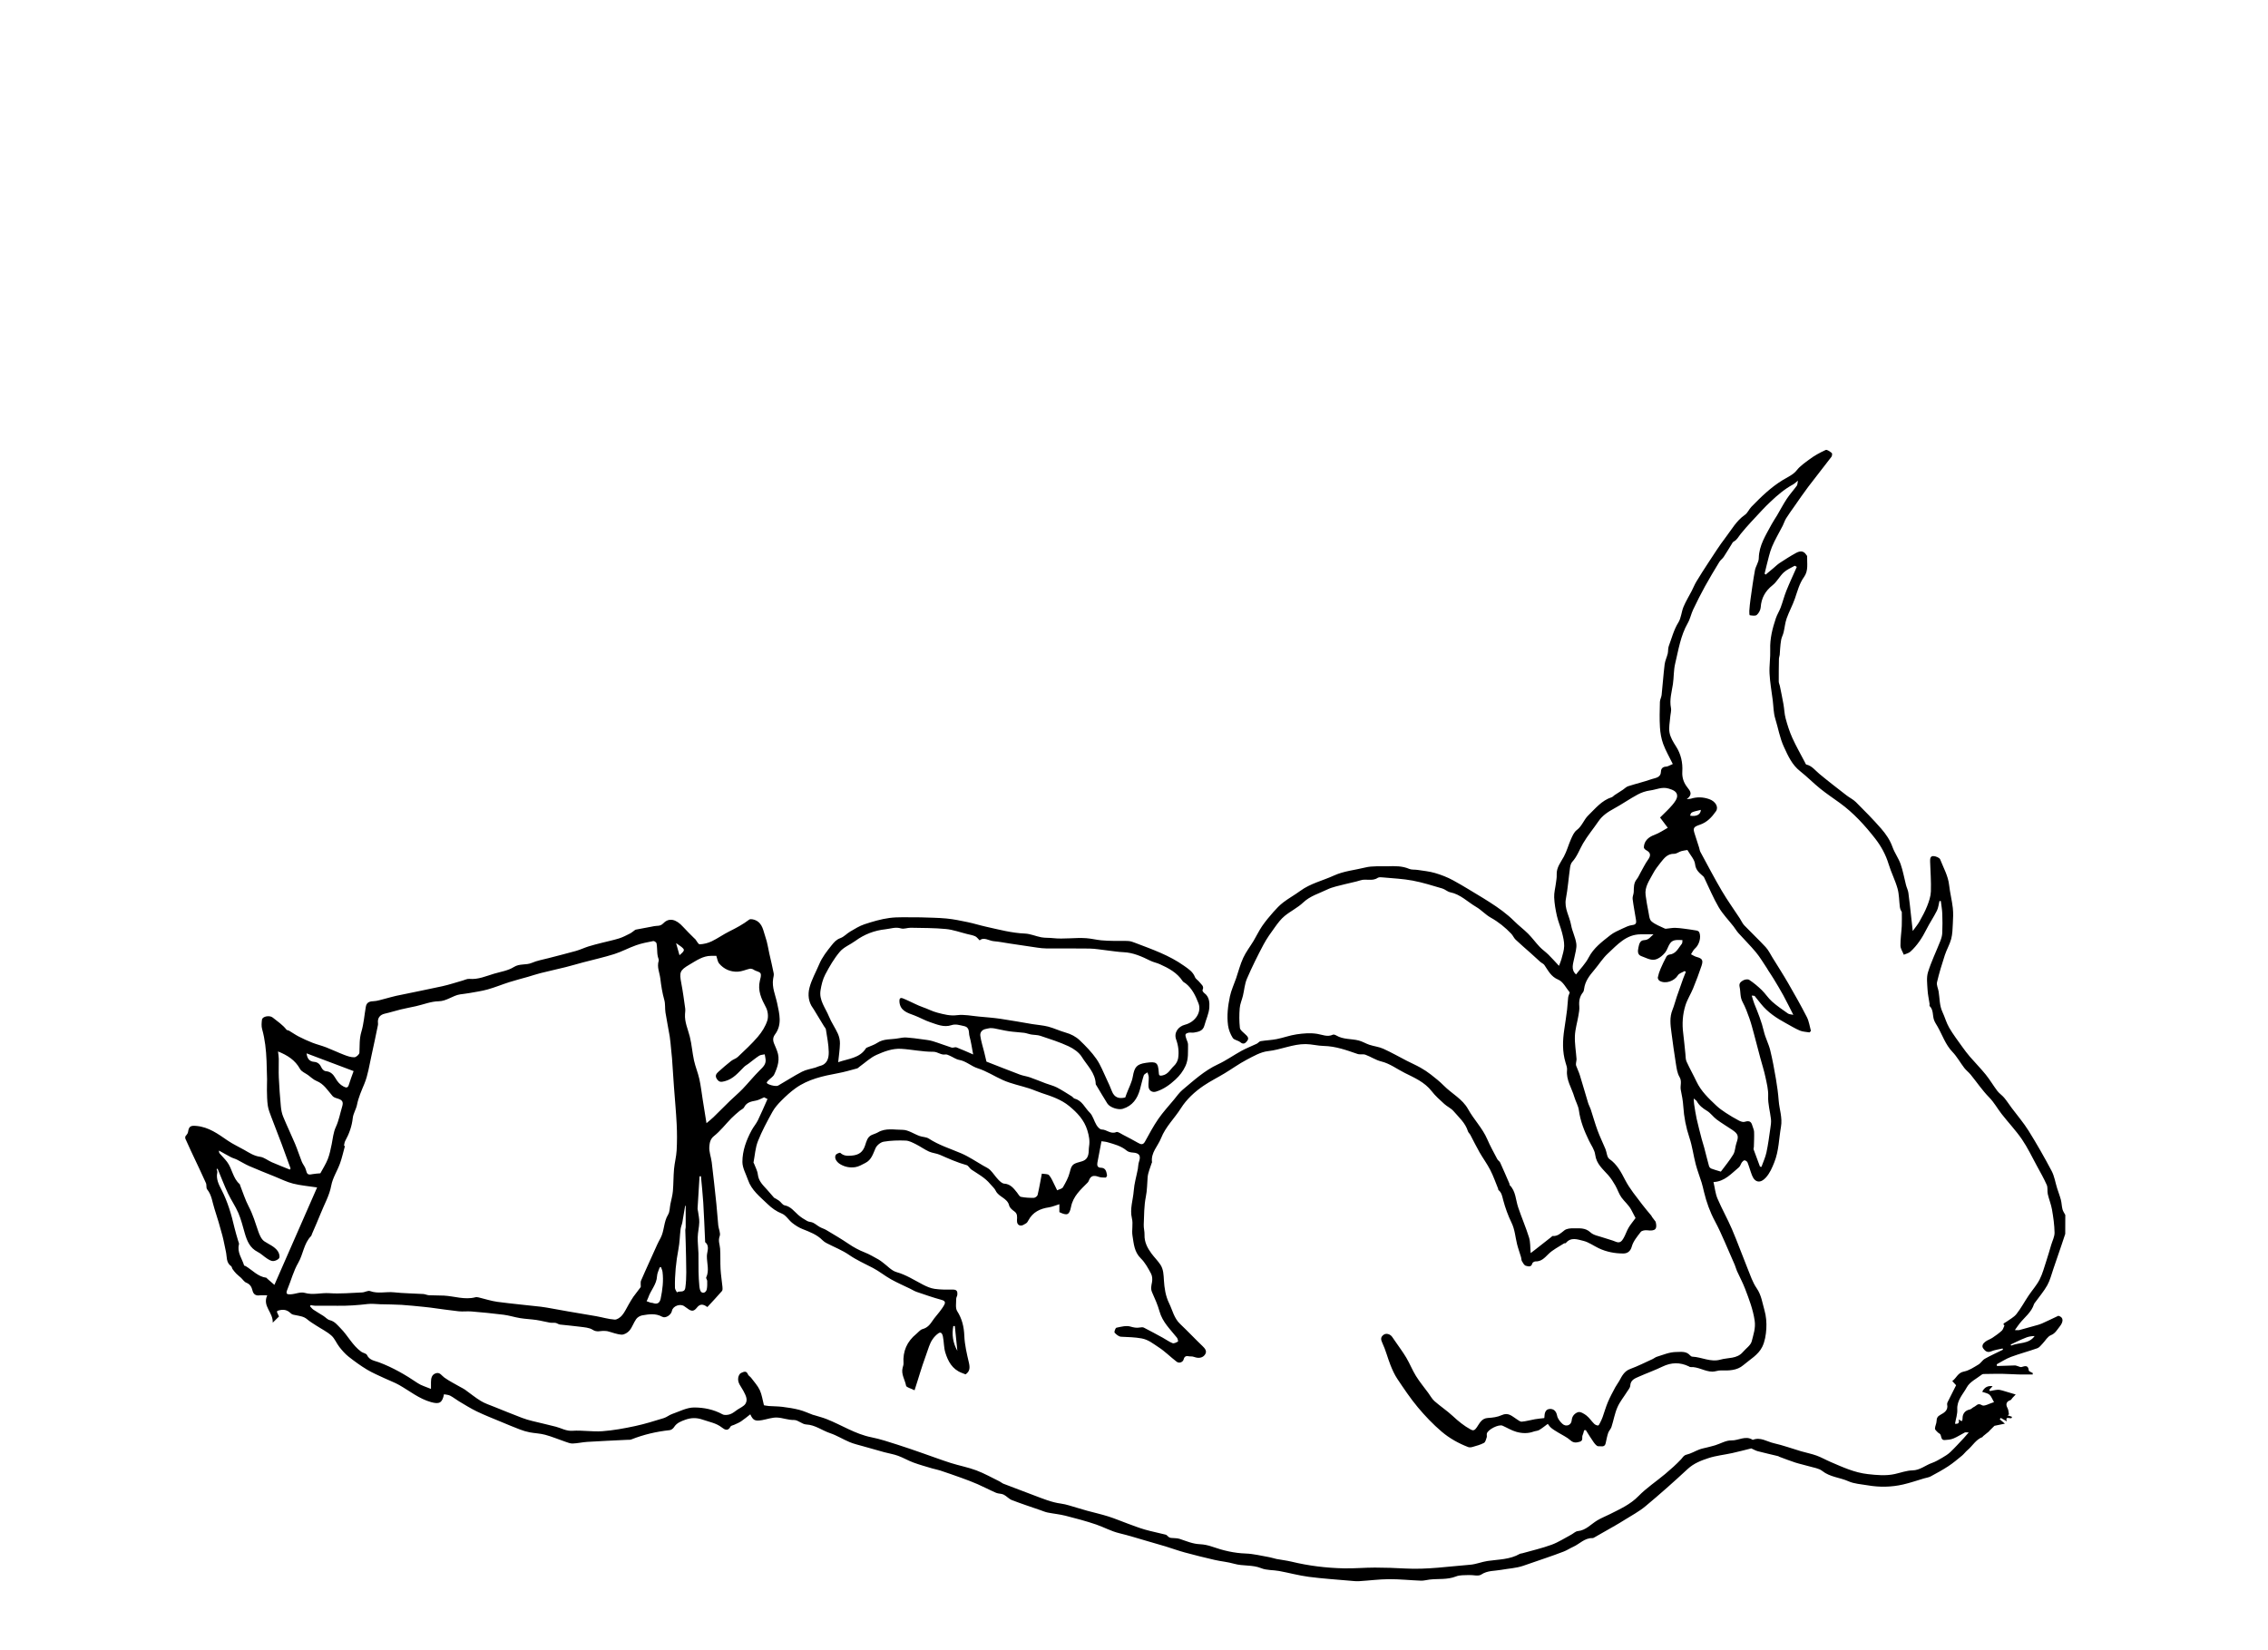 <?xml version="1.0" encoding="utf-8"?>
<!-- Generator: Adobe Illustrator 16.0.0, SVG Export Plug-In . SVG Version: 6.00 Build 0)  -->
<!DOCTYPE svg PUBLIC "-//W3C//DTD SVG 1.1//EN" "http://www.w3.org/Graphics/SVG/1.1/DTD/svg11.dtd">
<svg version="1.1" xmlns="http://www.w3.org/2000/svg" xmlns:xlink="http://www.w3.org/1999/xlink" x="0px" y="0px"
	 width="431.915px" height="314.184px" viewBox="0 0 431.915 314.184" enable-background="new 0 0 431.915 314.184"
	 xml:space="preserve">
<g id="Layer_2" display="none">
	<rect x="-9.695" y="45.936" display="inline" fill="#2364AF" width="474.667" height="283.333"/>
</g>
<g id="Layer_1">
	<path fill-rule="evenodd" clip-rule="evenodd" d="M393.301,235.012c-0.234,0.703-0.465,1.408-0.703,2.111
		c-0.518,1.52-1.031,3.041-1.559,4.559c-0.363,1.045-0.623,2.152-1.154,3.105c-0.641,1.15-1.521,2.168-2.297,3.244
		c-0.086,0.117-0.193,0.232-0.236,0.365c-0.484,1.543-1.781,2.477-2.732,3.67c-0.281,0.354-0.529,0.732-0.914,1.268
		c0.459,0,0.668,0.041,0.854-0.008c1.004-0.264,2.004-0.549,3.002-0.834c0.424-0.121,0.857-0.221,1.258-0.398
		c0.988-0.438,1.959-0.914,3.176-1.488c1.059,0.281,0.973,1.176,0.209,2.105c-0.467,0.572-0.801,1.258-1.635,1.592
		c-0.639,0.256-1.053,1.057-1.582,1.6c-0.311,0.318-0.605,0.744-0.992,0.881c-1.664,0.594-3.383,1.039-5.037,1.656
		c-0.943,0.352-1.803,0.928-2.701,1.404c0.018,0.109,0.033,0.221,0.049,0.33c1.137-0.039,2.271-0.086,3.408-0.109
		c0.193-0.004,0.387,0.096,0.582,0.146c0.223,0.059,0.477,0.217,0.666,0.16c0.684-0.203,1.287-0.424,1.396,0.654
		c0.02,0.186,0.49,0.324,0.754,0.484c-0.002,0.092-0.002,0.184-0.004,0.277c-0.908,0-1.818,0.016-2.727-0.004
		c-0.982-0.023-1.967-0.102-2.951-0.115c-1.115-0.016-2.232,0.006-3.35,0.023c-0.217,0.002-0.488-0.016-0.639,0.1
		c-1.004,0.777-2.318,1.404-2.879,2.434c-0.709,1.309-1.914,2.465-1.82,4.201c0.049,0.898-0.275,1.818-0.436,2.75
		c0.385,0.01,0.924,0.059,0.697-0.797c0.273,0.002,0.748,0.781,0.744-0.283c-0.002-0.732,0.42-1.459,1.357-1.631
		c0.301-0.057,0.541-0.381,0.842-0.51c0.453-0.197,0.693-0.813,1.5-0.309c0.441,0.275,1.443-0.346,2.287-0.59
		c-0.34-0.584-0.51-1.111-0.865-1.42c-0.338-0.291-0.871-0.355-1.383-0.545c0.436-0.885,1.088-1.201,1.988-1.07
		c-0.217,0.234-0.426,0.463-0.637,0.689c0.043,0.078,0.086,0.156,0.127,0.236c0.479-0.086,0.955-0.209,1.438-0.242
		c0.311-0.023,0.639,0.057,0.945,0.143c0.818,0.229,1.627,0.484,2.52,0.752c-0.305,0.32-0.461,0.479-0.611,0.641
		c-0.135,0.148-0.236,0.381-0.402,0.438c-0.773,0.262-0.941,0.801-0.545,1.506c0.195,0.35,0.193,0.809,0.279,1.219
		c-0.092,0.053-0.182,0.107-0.273,0.16c0.268,0.09,0.533,0.178,0.818,0.273c0.145,0.779-1.412-0.428-0.943,0.883
		c-0.434-0.242-0.801-0.449-1.168-0.654c-0.064,0.088-0.129,0.176-0.193,0.262c0.279,0.234,0.559,0.467,0.986,0.824
		c-0.746,0.156-1.479,0.309-1.996,0.416c-0.451,0.447-0.748,0.742-1.045,1.035c0.018-0.002,0.035-0.006,0.053-0.008
		c-0.396,0.32-0.795,0.639-1.189,0.963c-0.043,0.035-0.051,0.131-0.092,0.146c-1.27,0.473-1.893,1.686-2.863,2.5
		c-0.375,0.314-0.664,0.734-1.043,1.045c-0.85,0.697-1.693,1.412-2.609,2.014c-1.08,0.709-2.221,1.33-3.359,1.941
		c-0.379,0.203-0.838,0.254-1.258,0.379c-1.332,0.391-2.646,0.854-3.996,1.16c-2.232,0.51-4.496,0.547-6.754,0.156
		c-1.23-0.213-2.543-0.275-3.656-0.773c-1.629-0.729-3.498-0.785-4.98-1.961c-0.641-0.51-1.607-0.619-2.439-0.869
		c-0.895-0.268-1.816-0.449-2.705-0.734c-1.039-0.334-2.055-0.738-3.078-1.115c-0.055-0.021-0.094-0.084-0.148-0.096
		c-1.305-0.316-2.617-0.609-3.916-0.949c-0.404-0.105-0.777-0.332-1.23-0.533c-1.115,0.275-2.371,0.613-3.641,0.893
		c-1.5,0.332-3.055,0.48-4.508,0.955c-1.418,0.461-2.818,1.006-3.982,2.09c-2.621,2.434-5.301,4.813-8.051,7.102
		c-1.217,1.014-2.658,1.758-4.004,2.613c-0.58,0.369-1.17,0.719-1.766,1.061c-1.24,0.715-2.486,1.422-3.732,2.127
		c-0.178,0.1-0.375,0.248-0.561,0.242c-1.492-0.041-2.438,1.107-3.656,1.654c-0.605,0.271-1.164,0.648-1.777,0.891
		c-1.154,0.455-2.33,0.854-3.5,1.264c-1.42,0.498-2.842,0.986-4.266,1.469c-1.357,0.459-2.789,0.514-4.176,0.768
		c-1.258,0.232-2.613,0.098-3.82,0.904c-0.549,0.369-1.543,0.045-2.332,0.088c-0.826,0.043-1.719-0.029-2.459,0.266
		c-1.656,0.658-3.375,0.398-5.057,0.598c-0.539,0.064-1.078,0.227-1.611,0.207c-2.037-0.074-4.074-0.299-6.109-0.287
		c-1.891,0.012-3.777,0.27-5.67,0.381c-0.574,0.035-1.16-0.033-1.738-0.086c-2.625-0.234-5.26-0.4-7.871-0.744
		c-1.898-0.25-3.76-0.764-5.646-1.111c-1.127-0.209-2.361-0.107-3.391-0.529c-1.688-0.689-3.479-0.361-5.17-0.848
		c-1.205-0.348-2.479-0.447-3.705-0.73c-1.91-0.439-3.811-0.91-5.701-1.424c-1.219-0.33-2.407-0.768-3.616-1.139
		c-1.122-0.342-2.251-0.662-3.38-0.984c-1.822-0.523-3.633-1.1-5.476-1.545c-1.537-0.369-2.905-1.139-4.376-1.645
		c-1.92-0.658-3.891-1.178-5.86-1.678c-1.114-0.281-2.271-0.385-3.401-0.611c-0.473-0.096-0.924-0.297-1.383-0.455
		c-1.812-0.629-3.637-1.223-5.426-1.916c-0.571-0.221-1.01-0.77-1.57-1.045c-0.428-0.209-0.985-0.146-1.429-0.338
		c-1.193-0.516-2.345-1.131-3.536-1.65c-1.012-0.443-2.051-0.828-3.089-1.205c-1.33-0.482-2.669-0.943-4.011-1.391
		c-0.491-0.164-1.01-0.244-1.506-0.393c-1.213-0.363-2.438-0.697-3.624-1.135c-0.992-0.365-1.915-0.918-2.909-1.279
		c-0.844-0.307-1.748-0.445-2.619-0.682c-1.344-0.365-2.686-0.746-4.025-1.131c-0.865-0.248-1.752-0.449-2.579-0.793
		c-1.259-0.523-2.433-1.275-3.718-1.703c-1.529-0.508-2.829-1.576-4.551-1.656c-0.786-0.037-1.553-0.865-2.319-0.852
		c-1.137,0.021-2.155-0.422-3.226-0.467c-0.941-0.039-1.896,0.322-2.848,0.49c-1.375,0.24-1.723,0.041-2.252-1.102
		c-0.611,0.473-1.159,0.939-1.754,1.336c-0.406,0.271-0.877,0.447-1.32,0.66c-0.236,0.113-0.6,0.154-0.693,0.336
		c-0.49,0.951-1.109,0.596-1.661,0.164c-1.073-0.838-2.364-1.037-3.594-1.469c-1.194-0.42-2.237-0.395-3.334-0.004
		c-0.828,0.295-1.663,0.604-2.179,1.432c-0.16,0.26-0.514,0.525-0.805,0.557c-2.521,0.27-4.963,0.836-7.322,1.773
		c-0.248,0.098-0.553,0.059-0.832,0.072c-2.514,0.127-5.029,0.234-7.541,0.389c-0.933,0.057-1.857,0.281-2.789,0.313
		c-0.476,0.016-0.97-0.199-1.439-0.357c-1.266-0.43-2.504-0.955-3.791-1.305c-0.959-0.264-1.982-0.283-2.965-0.471
		c-0.623-0.119-1.239-0.309-1.832-0.533c-1.191-0.453-2.369-0.945-3.545-1.436c-1.561-0.652-3.14-1.266-4.662-1.996
		c-1.171-0.561-2.275-1.262-3.395-1.924c-0.582-0.344-1.109-0.783-1.706-1.092c-0.344-0.178-0.776-0.182-1.17-0.266
		c-0.336,1.654-0.889,1.93-2.451,1.5c-2.282-0.631-4.082-2.123-6.083-3.26c-0.856-0.486-1.798-0.82-2.691-1.244
		c-1.151-0.545-2.34-1.033-3.427-1.686c-1.231-0.74-2.404-1.594-3.533-2.484c-0.655-0.52-1.22-1.174-1.741-1.834
		c-0.547-0.691-0.872-1.6-1.512-2.166c-0.859-0.762-1.931-1.281-2.903-1.916c-0.587-0.383-1.2-0.742-1.729-1.195
		c-0.645-0.553-1.423-0.617-2.186-0.781c-0.283-0.063-0.63-0.092-0.821-0.27c-0.616-0.58-1.182-0.877-2.133-0.695
		c-0.73,0.137-0.677,0.27-0.427,0.754c0.067,0.129,0.121,0.264,0.212,0.465c-0.323,0.318-0.656,0.648-1.192,1.176
		c0.102-1.979-2.021-3.129-1.044-5.207c-0.611,0-1.059-0.045-1.494,0.01c-0.737,0.096-1.153-0.264-1.311-0.91
		c-0.171-0.703-0.456-1.213-1.187-1.506c-0.399-0.16-0.673-0.623-1.014-0.939c-0.293-0.27-0.62-0.508-0.898-0.793
		c-0.259-0.264-0.49-0.563-0.705-0.865c-0.117-0.164-0.121-0.447-0.265-0.547c-0.991-0.684-0.778-1.787-0.992-2.736
		c-0.236-1.047-0.409-2.109-0.689-3.145c-0.455-1.68-0.935-3.355-1.481-5.008c-0.418-1.262-0.514-2.643-1.409-3.748
		c-0.222-0.275-0.066-0.826-0.226-1.188c-0.692-1.564-1.437-3.107-2.164-4.658c-0.232-0.498-0.472-0.99-0.701-1.488
		c-0.361-0.785-0.715-1.572-1.073-2.357c0-0.121,0-0.24,0-0.361c0.181-0.275,0.479-0.535,0.522-0.832
		c0.167-1.145,0.5-1.293,1.623-1.189c2.346,0.215,4.109,1.535,5.946,2.793c0.983,0.674,2.086,1.17,3.126,1.764
		c0.964,0.549,1.859,1.162,3.04,1.318c0.769,0.104,1.463,0.707,2.213,1.031c1.137,0.494,2.293,0.941,3.442,1.406
		c0.047-0.07,0.095-0.143,0.143-0.213c-0.567-1.557-1.122-3.117-1.704-4.668c-0.643-1.713-1.323-3.412-1.963-5.125
		c-0.262-0.703-0.555-1.414-0.667-2.146c-0.146-0.961-0.145-1.945-0.171-2.92c-0.02-0.715,0.039-1.431,0.027-2.145
		c-0.018-1.168-0.053-2.337-0.1-3.504c-0.082-2.04-0.289-4.059-0.843-6.039c-0.156-0.558-0.101-1.199-0.03-1.788
		c0.077-0.631,1.438-0.902,2.043-0.414c0.906,0.731,1.894,1.369,2.622,2.308c0.098,0.127,0.356,0.115,0.515,0.209
		c0.614,0.363,1.196,0.783,1.829,1.105c0.842,0.432,1.706,0.828,2.587,1.173c0.86,0.336,1.769,0.55,2.63,0.885
		c1.162,0.451,2.288,0.997,3.453,1.44c0.616,0.234,1.285,0.469,1.922,0.449c0.344-0.011,0.945-0.545,0.959-0.864
		c0.061-1.338-0.033-2.646,0.373-3.991c0.461-1.533,0.565-3.171,0.847-4.76c0.134-0.754,0.582-1.028,1.382-1.056
		c0.801-0.028,1.595-0.317,2.387-0.509c0.672-0.163,1.331-0.379,2.006-0.521c2.933-0.616,5.876-1.185,8.802-1.831
		c1.308-0.289,2.583-0.722,3.874-1.085c0.42-0.118,0.855-0.35,1.264-0.313c1.676,0.154,3.159-0.526,4.693-0.982
		c1.278-0.38,2.686-0.582,3.775-1.273c1.119-0.71,2.325-0.319,3.426-0.796c1.016-0.44,2.145-0.625,3.227-0.911
		c1.724-0.455,3.457-0.875,5.172-1.359c0.816-0.23,1.591-0.605,2.4-0.861c0.832-0.263,1.682-0.467,2.526-0.684
		c1.104-0.283,2.225-0.508,3.311-0.848c0.71-0.222,1.38-0.585,2.052-0.919c0.299-0.149,0.557-0.383,0.834-0.576
		c0.088-0.061,0.174-0.149,0.271-0.168c1.006-0.197,2.014-0.383,3.022-0.569c0.315-0.058,0.633-0.141,0.95-0.149
		c0.504-0.012,0.878-0.072,1.299-0.506c1.075-1.107,2.424-0.782,3.754,0.705c0.666,0.745,1.396,1.433,2.1,2.145
		c0.063,0.064,0.144,0.11,0.2,0.178c0.29,0.347,0.589,1.004,0.858,0.991c0.771-0.037,1.58-0.237,2.279-0.571
		c1.154-0.552,2.207-1.319,3.355-1.888c1.32-0.654,2.604-1.339,3.783-2.239c0.246-0.188,0.875-0.045,1.244,0.125
		c1.342,0.624,1.445,2.044,1.862,3.218c0.359,1.012,0.503,2.1,0.741,3.155c0.281,1.24,0.582,2.477,0.825,3.725
		c0.063,0.322-0.048,0.684-0.104,1.023c-0.273,1.651,0.439,3.125,0.765,4.678c0.417,1.989,0.991,4.073-0.415,5.943
		c-0.58,0.771-0.324,1.445,0.01,2.169c0.145,0.313,0.26,0.638,0.385,0.959c0.614,1.58,0.122,3.054-0.531,4.464
		c-0.219,0.47-0.77,0.782-1.154,1.18c-0.123,0.127-0.317,0.351-0.277,0.435c0.071,0.149,0.283,0.259,0.459,0.325
		c0.298,0.111,0.609,0.209,0.924,0.248c0.266,0.033,0.592,0.066,0.805-0.055c1.514-0.861,2.971-1.826,4.516-2.626
		c0.787-0.407,1.718-0.536,2.58-0.8c0.279-0.086,0.541-0.235,0.824-0.301c1.445-0.332,1.712-1.525,1.695-2.669
		c-0.022-1.431-0.327-2.859-0.541-4.284c-0.031-0.214-0.231-0.402-0.354-0.603c-0.578-0.95-1.154-1.899-1.732-2.849
		c-0.129-0.209-0.245-0.428-0.391-0.624c-0.871-1.169-0.979-2.579-0.659-3.841c0.394-1.555,1.226-2.997,1.855-4.493
		c0.57-1.355,1.454-2.472,2.368-3.617c0.512-0.64,0.905-1.088,1.682-1.371c0.68-0.248,1.213-0.868,1.857-1.244
		c0.879-0.512,1.76-1.075,2.714-1.388c1.554-0.511,3.148-0.987,4.763-1.202c1.629-0.216,3.301-0.099,4.954-0.124
		c0.333-0.005,0.667-0.005,0.999,0.008c1.638,0.063,3.283,0.063,4.912,0.22c1.359,0.131,2.709,0.416,4.049,0.696
		c1.168,0.245,2.312,0.608,3.478,0.866c2.45,0.544,4.874,1.199,7.415,1.305c1.051,0.044,2.076,0.523,3.129,0.716
		c0.71,0.129,1.451,0.071,2.172,0.152c2.125,0.238,4.248-0.136,6.368,0.014c0.942,0.067,1.873,0.303,2.815,0.401
		c0.811,0.084,1.629,0.098,2.445,0.114c0.932,0.019,1.869-0.035,2.798,0.025c0.455,0.03,0.909,0.216,1.345,0.382
		c3.189,1.216,6.429,2.342,9.24,4.35c0.799,0.571,1.666,1.108,2.059,2.133c0.143,0.374,0.607,0.613,0.861,0.96
		c0.322,0.438,0.959,0.768,0.578,1.515c-0.057,0.111,0.168,0.453,0.342,0.578c0.971,0.698,1.016,1.824,0.953,2.756
		c-0.076,1.157-0.635,2.278-0.939,3.426c-0.277,1.04-1.123,1.186-1.971,1.33c-0.32,0.055-0.666-0.032-0.986,0.022
		c-0.232,0.041-0.584,0.168-0.629,0.328c-0.07,0.242,0.068,0.551,0.143,0.824c0.104,0.376,0.34,0.748,0.33,1.117
		c-0.035,1.361,0.131,2.721-0.479,4.061c-0.471,1.029-1.119,1.858-1.912,2.595c-1.082,1.005-2.277,1.868-3.715,2.308
		c-0.729,0.223-1.371-0.211-1.423-0.984c-0.04-0.591,0.069-1.19,0.048-1.784c-0.011-0.303-0.16-0.602-0.246-0.901
		c-0.241,0.185-0.617,0.324-0.698,0.563c-0.297,0.883-0.483,1.803-0.734,2.701c-0.489,1.754-1.422,3.111-3.269,3.676
		c-0.85,0.258-2.451-0.238-2.945-1.021c-0.715-1.133-1.387-2.293-2.078-3.441c-0.045-0.074-0.123-0.15-0.125-0.229
		c-0.058-2.141-1.631-3.544-2.645-5.184c-0.541-0.877-1.568-1.589-2.533-2.039c-1.719-0.801-3.547-1.377-5.351-1.982
		c-0.577-0.193-1.227-0.162-1.837-0.269c-0.428-0.075-0.838-0.255-1.266-0.309c-0.949-0.12-1.91-0.152-2.855-0.291
		c-0.941-0.138-1.869-0.37-2.806-0.546c-0.272-0.051-0.558-0.073-0.834-0.058c-0.253,0.015-0.5,0.106-0.752,0.147
		c-0.757,0.125-1.192,0.645-1.099,1.326c0.143,1.059,0.488,2.088,0.744,3.131c0.134,0.541,0.258,1.084,0.422,1.776
		c1.946,0.759,4.145,1.634,6.356,2.469c0.622,0.234,1.303,0.313,1.933,0.532c1.012,0.354,2.002,0.77,3.007,1.146
		c0.702,0.264,1.45,0.434,2.111,0.773c0.979,0.506,1.903,1.117,2.843,1.697c0.199,0.123,0.344,0.387,0.55,0.439
		c1.431,0.363,1.933,1.748,2.858,2.645c0.621,0.602,0.824,1.617,1.302,2.393c0.22,0.359,0.646,0.836,0.978,0.834
		c0.959-0.004,1.707,0.951,2.781,0.492c0.295-0.125,0.846,0.287,1.255,0.498c0.982,0.506,1.961,1.021,2.921,1.57
		c0.537,0.307,0.932,0.406,1.299-0.26c0.803-1.455,1.584-2.932,2.523-4.295c0.896-1.301,1.979-2.473,2.99-3.691
		c0.527-0.637,1.008-1.342,1.635-1.865c2.133-1.781,4.174-3.676,6.754-4.868c1.561-0.722,2.979-1.747,4.494-2.573
		c0.93-0.506,1.928-0.884,2.883-1.342c0.266-0.127,0.473-0.445,0.738-0.488c1.016-0.168,2.057-0.195,3.064-0.395
		c1.27-0.25,2.504-0.721,3.781-0.904c1.283-0.186,2.568-0.306,3.916-0.096c0.943,0.146,1.967,0.66,2.998,0.162
		c0.16-0.078,0.471,0.042,0.662,0.156c1.324,0.787,2.859,0.591,4.268,0.953c0.703,0.181,1.342,0.59,2.035,0.818
		c0.871,0.284,1.816,0.38,2.641,0.752c1.521,0.688,2.979,1.523,4.467,2.287c0.863,0.442,1.756,0.833,2.602,1.308
		c0.688,0.386,1.355,0.823,1.977,1.309c0.85,0.661,1.701,1.336,2.455,2.101c1.516,1.537,3.578,2.561,4.641,4.492
		c1.096,1.99,2.736,3.611,3.645,5.717c0.563,1.307,1.262,2.557,1.924,3.82c0.127,0.242,0.43,0.395,0.541,0.639
		c0.611,1.338,1.189,2.689,1.773,4.037c0.035,0.08-0.008,0.211,0.041,0.26c1.168,1.164,1.131,2.777,1.605,4.203
		c0.648,1.943,1.475,3.828,2.082,5.783c0.275,0.885,0.207,1.879,0.309,2.963c0.283-0.217,0.525-0.395,0.762-0.58
		c1.066-0.836,2.133-1.672,3.199-2.51c0.07-0.055,0.141-0.168,0.203-0.162c0.979,0.08,1.57-0.549,2.27-1.09
		c0.416-0.32,1.113-0.389,1.678-0.377c1.127,0.023,2.264-0.172,3.277,0.777c0.598,0.561,1.604,0.697,2.438,0.992
		c0.791,0.279,1.619,0.463,2.389,0.789c0.805,0.344,1.168-0.152,1.475-0.684c0.363-0.629,0.582-1.342,0.945-1.969
		c0.336-0.58,0.779-1.098,1.338-1.863c-0.193-0.367-0.51-0.998-0.846-1.617c-0.477-0.875-1.26-1.508-1.832-2.295
		c-0.5-0.688-0.75-1.553-1.182-2.299c-0.391-0.678-0.814-1.355-1.332-1.941c-1.037-1.174-2.27-2.145-2.494-3.912
		c-0.117-0.93-0.762-1.799-1.191-2.686c-0.891-1.842-1.639-3.715-1.916-5.773c-0.117-0.869-0.615-1.68-0.865-2.539
		c-0.49-1.693-1.586-3.216-1.389-5.112c0.049-0.463-0.145-0.965-0.285-1.431c-0.631-2.091-0.559-4.202-0.24-6.326
		c0.186-1.25,0.377-2.5,0.533-3.755c0.096-0.766,0.111-1.542,0.203-2.309c0.035-0.303,0.182-0.594,0.305-0.975
		c-0.674-0.792-1.246-2.041-2.178-2.426c-1.42-0.588-1.92-1.729-2.66-2.797c-0.176-0.252-0.525-0.376-0.768-0.59
		c-0.621-0.549-1.223-1.122-1.84-1.675c-0.955-0.854-1.934-1.682-2.863-2.562c-0.334-0.315-0.51-0.791-0.83-1.125
		c-1.154-1.21-2.434-2.248-3.912-3.073c-0.988-0.551-1.777-1.455-2.756-2.027c-1.637-0.957-2.996-2.406-4.967-2.802
		c-0.523-0.105-0.969-0.564-1.492-0.717c-1.873-0.546-3.744-1.146-5.656-1.505c-1.836-0.345-3.721-0.426-5.588-0.6
		c-0.357-0.034-0.816-0.093-1.074,0.083c-1.029,0.701-2.201,0.115-3.268,0.463c-0.979,0.319-2.008,0.48-3.004,0.749
		c-1.127,0.304-2.311,0.506-3.346,1.01c-1.549,0.755-3.244,1.215-4.57,2.476c-1.045,0.992-2.406,1.64-3.529,2.561
		c-0.699,0.573-1.268,1.331-1.803,2.071c-0.787,1.088-1.586,2.186-2.213,3.367c-1.131,2.131-2.209,4.296-3.162,6.51
		c-0.432,1.001-0.5,2.155-0.76,3.233c-0.191,0.795-0.549,1.57-0.613,2.372c-0.102,1.243-0.104,2.51,0.031,3.747
		c0.047,0.425,0.594,0.826,0.971,1.177c0.395,0.367,0.846,0.731,0.445,1.275c-0.297,0.405-0.693,0.831-1.332,0.29
		c-0.418-0.354-1.18-0.41-1.441-0.82c-0.453-0.709-0.789-1.568-0.9-2.402c-0.246-1.841-0.023-3.697,0.359-5.501
		c0.25-1.178,0.781-2.296,1.176-3.444c0.449-1.304,0.783-2.66,1.359-3.904c0.527-1.143,1.326-2.159,1.979-3.248
		c0.551-0.917,1.004-1.898,1.605-2.778c0.646-0.943,1.387-1.828,2.143-2.687c0.59-0.668,1.215-1.329,1.92-1.865
		c1.033-0.786,2.184-1.416,3.23-2.185c1.93-1.416,4.252-1.93,6.373-2.902c1.92-0.879,3.996-1.044,5.992-1.542
		c1.355-0.337,2.836-0.192,4.262-0.234c1.389-0.042,2.77-0.077,4.102,0.497c0.469,0.201,1.055,0.112,1.58,0.194
		c1.121,0.176,2.268,0.278,3.348,0.596c1.184,0.348,2.359,0.804,3.439,1.392c1.957,1.065,3.842,2.262,5.756,3.407
		c0.402,0.241,0.797,0.496,1.193,0.75c1.676,1.074,3.295,2.216,4.711,3.636c0.838,0.842,1.807,1.553,2.645,2.396
		c0.768,0.774,1.41,1.672,2.162,2.465c0.508,0.538,1.135,0.963,1.664,1.483c0.656,0.646,1.268,1.338,2.027,2.149
		c0.174-0.468,0.365-0.872,0.473-1.296c0.209-0.82,0.502-1.65,0.516-2.48c0.018-0.858-0.199-1.736-0.416-2.58
		c-0.273-1.057-0.723-2.071-0.963-3.133c-0.264-1.166-0.475-2.361-0.525-3.551c-0.037-0.896,0.219-1.804,0.332-2.708
		c0.066-0.529,0.176-1.064,0.148-1.591c-0.072-1.378,0.76-2.352,1.363-3.46c0.572-1.054,0.873-2.251,1.367-3.352
		c0.277-0.616,0.582-1.33,1.092-1.708c1.008-0.749,1.336-1.965,2.186-2.789c1.361-1.319,2.557-2.853,4.473-3.465
		c0.197-0.063,0.342-0.27,0.525-0.39c0.535-0.354,1.082-0.694,1.619-1.048c0.326-0.215,0.613-0.54,0.971-0.654
		c1.484-0.476,3.008-0.838,4.479-1.351c0.73-0.254,1.752-0.25,1.783-1.477c0.012-0.496,0.32-0.89,0.969-0.908
		c0.354-0.01,0.699-0.262,1.283-0.5c-0.641-1.311-1.352-2.521-1.828-3.818c-0.367-1.001-0.553-2.104-0.619-3.173
		c-0.1-1.602-0.051-3.216-0.008-4.824c0.012-0.453,0.281-0.894,0.33-1.351c0.205-1.933,0.334-3.874,0.57-5.802
		c0.086-0.7,0.422-1.365,0.59-2.059c0.109-0.456,0.031-0.968,0.189-1.398c0.57-1.527,0.953-3.112,1.842-4.539
		c0.535-0.863,0.576-2.019,0.979-2.985c0.432-1.035,1.033-1.998,1.549-2.999c0.305-0.591,0.549-1.217,0.891-1.785
		c0.732-1.211,1.49-2.407,2.271-3.586c1.072-1.619,2.104-3.271,3.283-4.808c1.152-1.5,2.066-3.204,3.693-4.327
		c0.516-0.355,0.775-1.057,1.229-1.524c1.828-1.881,3.701-3.711,5.963-5.092c0.924-0.564,2.016-1.033,2.652-1.843
		c0.699-0.89,1.586-1.461,2.43-2.098c0.951-0.718,2.023-1.303,3.109-1.799c0.258-0.118,0.818,0.307,1.164,0.578
		c0.107,0.085,0.061,0.555-0.07,0.729c-1.455,1.914-2.961,3.789-4.41,5.705c-0.914,1.207-1.76,2.463-2.631,3.701
		c-0.541,0.768-1.096,1.527-1.594,2.323c-0.27,0.431-0.41,0.939-0.643,1.396c-0.682,1.337-1.469,2.63-2.043,4.011
		c-0.469,1.123-0.697,2.347-1.021,3.53c-0.143,0.524-0.256,1.057-0.383,1.586c0.068,0.06,0.135,0.12,0.201,0.18
		c0.486-0.406,0.971-0.812,1.457-1.217c0.406-0.339,0.783-0.72,1.223-1.006c1.014-0.662,2.033-1.318,3.094-1.898
		c0.684-0.374,1.422-0.507,1.945,0.333c0.061,0.099,0.182,0.198,0.178,0.294c-0.041,1.341,0.291,2.727-0.598,3.959
		c-0.881,1.223-1.238,2.68-1.725,4.084c-0.445,1.291-1.119,2.501-1.576,3.79c-0.299,0.846-0.369,1.771-0.582,2.652
		c-0.113,0.471-0.357,0.913-0.457,1.386c-0.117,0.562-0.15,1.143-0.203,1.716c-0.039,0.394-0.037,0.791-0.08,1.184
		c-0.027,0.259-0.145,0.512-0.148,0.769c-0.027,1.443-0.045,2.888-0.035,4.332c0.002,0.266,0.148,0.527,0.203,0.796
		c0.24,1.176,0.488,2.351,0.697,3.532c0.156,0.891,0.174,1.814,0.408,2.68c0.34,1.253,0.732,2.509,1.266,3.69
		c0.719,1.591,1.592,3.112,2.402,4.661c0.08,0.156,0.156,0.407,0.277,0.435c1.074,0.245,1.676,1.112,2.457,1.76
		c1.699,1.412,3.453,2.757,5.199,4.113c0.578,0.45,1.273,0.772,1.783,1.283c1.645,1.645,3.289,3.298,4.813,5.051
		c0.893,1.027,1.678,2.157,2.152,3.495c0.4,1.125,1.148,2.127,1.547,3.253c0.453,1.288,0.682,2.655,1.025,3.982
		c0.131,0.508,0.387,0.993,0.457,1.506c0.215,1.546,0.365,3.102,0.541,4.654c0.086,0.761,0.168,1.523,0.289,2.612
		c0.518-0.723,0.951-1.226,1.268-1.792c0.537-0.96,1.074-1.934,1.475-2.955c0.348-0.89,0.68-1.848,0.711-2.787
		c0.064-1.88-0.08-3.768-0.145-5.652c-0.018-0.503,0.004-1.1,0.609-1.085c0.457,0.011,1.18,0.298,1.314,0.646
		c0.621,1.598,1.498,3.106,1.695,4.868c0.164,1.467,0.539,2.91,0.705,4.376c0.109,0.986,0.053,1.998,0.002,2.994
		c-0.049,0.975-0.068,1.977-0.316,2.909c-0.279,1.051-0.863,2.018-1.203,3.058c-0.559,1.708-1.088,3.431-1.494,5.179
		c-0.123,0.534,0.207,1.167,0.307,1.76c0.215,1.301,0.143,2.647,0.725,3.89c0.463,0.99,0.746,2.075,1.291,3.012
		c0.729,1.257,1.621,2.421,2.465,3.608c0.469,0.658,0.955,1.307,1.482,1.917c0.992,1.149,2.066,2.23,3.018,3.411
		c0.795,0.983,1.434,2.092,2.199,3.1c0.367,0.482,0.912,0.828,1.303,1.297c0.516,0.619,0.953,1.303,1.436,1.951
		c1.078,1.445,2.268,2.82,3.217,4.344c1.557,2.502,3.02,5.066,4.396,7.672c0.523,0.994,0.691,2.174,1.033,3.266
		c0.23,0.736,0.521,1.459,0.715,2.205c0.154,0.594,0.156,1.227,0.311,1.82c0.098,0.377,0.35,0.715,0.533,1.07
		C393.301,232.612,393.301,233.811,393.301,235.012z M321.049,185.095c-0.078-0.048-0.158-0.097-0.236-0.145
		c-0.436,0.262-1.039,0.421-1.277,0.806c-0.688,1.112-2.377,1.709-3.49,1.052c-0.184-0.108-0.371-0.452-0.332-0.644
		c0.109-0.561,0.293-1.115,0.518-1.642c0.334-0.787,0.709-1.559,1.111-2.313c0.1-0.185,0.361-0.373,0.566-0.394
		c1.295-0.132,1.709-1.255,2.383-2.076c0.119-0.146,0.076-0.423,0.115-0.687c-0.912-0.025-1.789-0.167-2.35,0.604
		c-0.387,0.531-0.535,1.242-0.941,1.75c-0.396,0.496-0.932,0.959-1.504,1.222c-1.063,0.488-2.037-0.179-3.006-0.508
		c-0.789-0.268-0.73-0.969-0.59-1.64c0.137-0.656,0.287-1.39,1.1-1.42c0.914-0.034,1.262-0.713,1.77-1.11c-0.809,0-1.607,0-2.404,0
		c-2.801,0-4.477,1.993-6.285,3.662c-0.988,0.911-1.713,2.102-2.592,3.135c-0.906,1.064-1.748,2.145-1.93,3.594
		c-0.029,0.227-0.078,0.491-0.215,0.659c-0.648,0.792-0.791,1.678-0.701,2.675c0.051,0.577-0.068,1.177-0.166,1.758
		c-0.219,1.298-0.621,2.585-0.672,3.887c-0.055,1.443,0.205,2.898,0.309,4.35c0.018,0.258-0.07,0.522-0.092,0.784
		c-0.016,0.167-0.041,0.352,0.014,0.502c0.225,0.617,0.521,1.211,0.715,1.837c0.543,1.751,1.037,3.515,1.57,5.267
		c0.127,0.418,0.359,0.803,0.496,1.219c0.445,1.35,0.822,2.723,1.314,4.055c0.438,1.188,1.004,2.328,1.488,3.502
		c0.266,0.641,0.283,1.584,0.748,1.902c1.471,1.008,2.262,2.559,2.994,3.975c0.902,1.746,2.129,3.18,3.271,4.707
		c0.537,0.723,1.141,1.395,1.711,2.094c0.072,0.088,0.107,0.205,0.174,0.299c0.219,0.299,0.445,0.592,0.668,0.887
		c0.359,1.424-0.074,1.807-1.641,1.621c-0.393-0.045-0.994,0.053-1.197,0.316c-0.668,0.869-1.438,1.779-1.711,2.795
		c-0.268,0.996-0.945,1.309-1.604,1.309c-1.615,0.004-3.219-0.303-4.703-1.008c-0.98-0.469-1.9-1.158-2.93-1.404
		c-1.08-0.258-2.355-0.773-3.322,0.426c-0.055,0.068-0.25,0.004-0.34,0.064c-1.012,0.66-2.143,1.205-2.982,2.041
		c-0.736,0.732-1.346,1.424-2.473,1.393c-0.201-0.004-0.549,0.207-0.588,0.373c-0.191,0.807-0.844,0.549-1.234,0.453
		c-0.305-0.076-0.547-0.543-0.744-0.879c-0.121-0.209-0.088-0.504-0.162-0.748c-0.248-0.83-0.551-1.645-0.76-2.482
		c-0.34-1.361-0.41-2.77-1.051-4.082c-0.672-1.381-1.201-2.852-1.596-4.334c-0.193-0.727-0.285-1.414-0.904-1.906
		c-0.053-0.041-0.027-0.172-0.059-0.254c-0.488-1.188-0.904-2.41-1.49-3.547c-0.602-1.176-1.4-2.248-2.057-3.396
		c-0.619-1.08-1.158-2.205-1.744-3.303c-0.131-0.244-0.383-0.438-0.459-0.691c-0.486-1.584-1.717-2.639-2.736-3.828
		c-0.473-0.551-1.211-0.863-1.756-1.363c-0.842-0.771-1.717-1.537-2.41-2.436c-1.346-1.739-3.324-2.578-5.152-3.491
		c-1.465-0.731-2.799-1.771-4.459-2.178c-1.043-0.255-1.984-0.903-3.006-1.277c-0.457-0.167-1.039,0.015-1.502-0.146
		c-2.098-0.722-4.17-1.48-6.438-1.525c-1.145-0.023-2.283-0.342-3.428-0.354c-2.461-0.024-4.727,1.076-7.168,1.34
		c-1.412,0.154-2.791,0.964-4.096,1.648c-1.443,0.758-2.773,1.727-4.172,2.572c-1.314,0.795-2.701,1.482-3.973,2.34
		c-1.721,1.16-3.279,2.602-4.369,4.328c-1.217,1.928-2.914,3.506-3.779,5.703c-0.598,1.52-1.971,2.736-1.717,4.584
		c0.007,0.051-0.055,0.105-0.071,0.162c-0.269,0.893-0.688,1.771-0.763,2.68c-0.101,1.238-0.088,2.459-0.34,3.711
		c-0.35,1.729-0.324,3.537-0.402,5.314c-0.029,0.645,0.172,1.297,0.15,1.943c-0.047,1.375,0.545,2.498,1.315,3.549
		c0.538,0.732,1.202,1.377,1.704,2.131c0.592,0.895,0.609,1.92,0.674,2.994c0.09,1.463,0.305,2.965,0.982,4.348
		c0.656,1.34,0.938,2.855,2.098,3.949c1.455,1.377,2.828,2.842,4.275,4.227c0.445,0.426,0.832,0.896,0.563,1.445
		c-0.303,0.619-0.947,0.883-1.672,0.752c-0.375-0.066-0.748-0.264-1.109-0.234c-0.488,0.039-1.156-0.379-1.391,0.588
		c-0.105,0.443-0.783,0.834-1.334,0.412c-1.164-0.889-2.204-1.957-3.428-2.748c-1.002-0.648-1.92-1.439-3.23-1.68
		c-1.313-0.24-2.599-0.254-3.906-0.32c-0.437-0.023-0.925-0.418-1.238-0.775c-0.115-0.131,0.154-0.902,0.34-0.941
		c0.881-0.184,1.867-0.461,2.673-0.221c0.647,0.191,1.189,0.291,1.824,0.172c0.239-0.045,0.538-0.07,0.739,0.033
		c1.223,0.625,2.428,1.283,3.633,1.941c0.613,0.336,1.184,0.771,1.83,1.016c0.275,0.102,0.711-0.139,1.027-0.307
		c0.057-0.029-0.037-0.535-0.186-0.723c-1.25-1.576-2.752-2.957-3.326-5.012c-0.349-1.252-0.888-2.459-1.42-3.65
		c-0.299-0.67-0.141-1.25-0.016-1.908c0.101-0.525,0.063-1.189-0.184-1.648c-0.549-1.025-1.127-2.104-1.945-2.902
		c-1.264-1.232-1.338-2.809-1.586-4.326c-0.174-1.068,0.151-2.232-0.102-3.268c-0.445-1.83,0.214-3.529,0.34-5.281
		c0.1-1.393,0.516-2.76,0.78-4.141c0.087-0.455,0.067-0.941,0.218-1.369c0.416-1.18,0.068-1.697-1.194-1.771
		c-0.386-0.023-0.846-0.119-1.125-0.355c-1.071-0.902-2.373-1.232-3.659-1.609c-0.43-0.125-0.891-0.145-1.166-0.188
		c-0.281,1.473-0.537,2.787-0.779,4.105c-0.092,0.5,0.045,0.926,0.63,0.934c0.985,0.01,1.077,0.742,1.209,1.43
		c0.026,0.137-0.171,0.453-0.263,0.451c-0.455-0.002-0.938-0.004-1.356-0.154c-0.984-0.357-1.524-0.164-1.856,0.764
		c-0.048,0.133-0.137,0.26-0.237,0.361c-1.323,1.336-2.735,2.563-3.139,4.58c-0.323,1.613-0.747,1.734-2.226,1.029
		c0-0.445,0-0.92,0-1.51c-0.719,0.221-1.344,0.5-1.995,0.598c-1.688,0.248-3.071,0.912-3.905,2.482
		c-0.109,0.205-0.242,0.438-0.428,0.553c-0.325,0.199-0.716,0.469-1.052,0.436c-0.532-0.053-0.729-0.5-0.694-1.063
		c0.037-0.596,0.123-1.203-0.512-1.648c-0.398-0.279-0.874-0.682-0.975-1.109c-0.34-1.441-1.992-1.604-2.559-2.809
		c-0.229-0.486-0.695-0.859-1.047-1.287c-0.984-1.199-2.334-1.914-3.594-2.754c-0.342-0.227-0.553-0.746-0.904-0.842
		c-1.764-0.488-3.415-1.234-5.082-1.963c-0.662-0.291-1.436-0.328-2.092-0.627c-0.861-0.393-1.637-0.969-2.486-1.391
		c-0.617-0.307-1.287-0.67-1.945-0.695c-1.396-0.055-2.82-0.021-4.193,0.213c-0.584,0.1-1.305,0.689-1.547,1.238
		c-0.479,1.086-0.78,2.234-1.943,2.813c-0.611,0.305-1.232,0.689-1.887,0.791c-0.995,0.154-1.975-0.006-2.9-0.559
		c-0.65-0.389-1.184-1.125-0.854-1.748c0.127-0.24,0.779-0.498,0.878-0.406c0.655,0.607,1.374,0.592,2.188,0.52
		c1.325-0.117,2.098-0.645,2.531-1.936c0.258-0.766,0.417-1.596,1.251-1.99c0.392-0.186,0.829-0.285,1.196-0.504
		c1.48-0.883,3.133-0.469,4.672-0.479c1.082-0.006,2.16,0.783,3.254,1.174c0.574,0.205,1.272,0.178,1.758,0.494
		c1.928,1.26,4.104,1.922,6.189,2.816c1.457,0.627,2.789,1.545,4.174,2.34c0.451,0.26,0.959,0.473,1.32,0.828
		c0.563,0.557,0.989,1.25,1.537,1.824c0.314,0.33,0.742,0.742,1.141,0.77c1.204,0.078,1.796,0.902,2.446,1.703
		c0.235,0.289,0.446,0.756,0.735,0.814c0.805,0.164,1.645,0.203,2.469,0.188c0.249-0.006,0.654-0.309,0.71-0.543
		c0.304-1.279,0.521-2.578,0.807-4.066c0.519,0.098,1.144,0.029,1.376,0.299c0.476,0.555,0.742,1.287,1.088,1.951
		c0.159,0.303,0.302,0.615,0.451,0.924c0.38-0.188,0.93-0.277,1.107-0.582c0.521-0.895,1.041-1.84,1.291-2.834
		c0.331-1.318,0.49-1.607,1.84-1.961c0.75-0.197,1.442-0.387,1.688-1.393c0.135-0.557,0.07-1.063,0.152-1.568
		c0.176-1.09-0.008-2.043-0.33-3.094c-0.607-1.982-1.93-3.352-3.434-4.596c-1.53-1.264-3.393-1.885-5.252-2.494
		c-0.801-0.262-1.57-0.621-2.373-0.879c-1.672-0.535-3.424-0.881-5.016-1.589c-1.611-0.716-3.098-1.711-4.805-2.249
		c-1.229-0.388-2.186-1.355-3.51-1.592c-0.633-0.113-1.206-0.544-1.816-0.807c-0.267-0.114-0.579-0.278-0.836-0.232
		c-0.844,0.152-1.434-0.52-2.314-0.514c-2.039,0.016-4.076-0.443-6.123-0.561c-1.639-0.094-3.207,0.504-4.662,1.154
		c-1.17,0.522-2.15,1.471-3.215,2.231c-0.166,0.118-0.313,0.303-0.496,0.352c-1.207,0.323-2.408,0.68-3.635,0.907
		c-2.838,0.525-5.65,1.129-8.052,2.842c-0.966,0.688-1.853,1.506-2.694,2.346c-0.653,0.654-1.295,1.371-1.737,2.174
		c-1.002,1.818-2.002,3.658-2.761,5.584c-0.5,1.27-0.58,2.705-0.842,4.068c-0.01,0.045,0.061,0.102,0.082,0.156
		c0.26,0.707,0.664,1.398,0.744,2.125c0.143,1.287,1,2.049,1.771,2.904c0.408,0.453,0.801,0.92,1.321,1.518
		c0.19,0.113,0.599,0.313,0.958,0.574c0.369,0.27,0.654,0.799,1.041,0.873c1.186,0.223,1.803,1.133,2.609,1.838
		c0.514,0.449,1.107,0.822,1.707,1.154c0.327,0.182,0.769,0.152,1.108,0.322c0.452,0.223,0.843,0.57,1.286,0.82
		c0.399,0.223,0.857,0.346,1.25,0.582c1.42,0.852,2.855,1.688,4.225,2.617c0.971,0.662,1.974,1.205,3.068,1.633
		c0.914,0.355,1.766,0.877,2.633,1.348c0.293,0.158,0.552,0.381,0.824,0.58c0.864,0.629,1.645,1.555,2.609,1.826
		c1.82,0.514,3.348,1.508,4.975,2.357c0.713,0.373,1.492,0.721,2.277,0.834c1.154,0.166,2.342,0.156,3.514,0.141
		c0.727-0.01,0.865,0.381,0.82,0.941c-0.021,0.285-0.229,0.564-0.225,0.844c0.011,0.783-0.178,1.732,0.19,2.314
		c0.931,1.473,1.292,2.979,1.36,4.705c0.068,1.713,0.477,3.426,0.87,5.105c0.222,0.949,0.198,1.686-0.636,2.234
		c-0.264-0.102-0.509-0.197-0.754-0.293c-1.778-0.691-2.594-2.201-3.102-3.869c-0.295-0.969-0.248-2.037-0.455-3.041
		c-0.068-0.338-0.274-1.033-0.857-0.619c-0.854,0.607-1.43,1.48-1.779,2.484c-0.416,1.193-0.846,2.383-1.247,3.58
		c-0.321,0.957-0.61,1.924-0.914,2.887c-0.192,0.611-0.387,1.221-0.602,1.9c-0.706-0.361-1.557-0.545-1.618-0.875
		c-0.211-1.137-0.979-2.182-0.653-3.416c0.074-0.283,0.186-0.578,0.166-0.859c-0.156-2.291,0.667-4.143,2.44-5.582
		c0.391-0.318,0.737-0.799,1.181-0.918c0.956-0.252,1.456-0.908,1.954-1.656c0.378-0.566,0.852-1.066,1.264-1.611
		c0.321-0.428,0.652-0.855,0.905-1.322c0.271-0.5,0.179-0.791-0.489-0.973c-1.6-0.434-3.166-0.984-4.736-1.518
		c-0.437-0.148-0.836-0.406-1.254-0.611c-1.225-0.596-2.48-1.137-3.666-1.803c-1.176-0.66-2.236-1.531-3.43-2.156
		c-1.524-0.799-3.091-1.48-4.527-2.475c-1.309-0.904-2.836-1.49-4.259-2.23c-0.284-0.148-0.569-0.33-0.792-0.557
		c-1.072-1.094-2.456-1.6-3.836-2.148c-0.691-0.275-1.35-0.695-1.936-1.158c-0.697-0.551-1.201-1.465-1.97-1.773
		c-1.092-0.441-1.925-1.041-2.766-1.854c-1.433-1.385-3.024-2.596-3.7-4.572c-0.388-1.133-1.057-2.271-1.063-3.41
		c-0.009-2.141,0.748-4.172,1.771-6.064c0.35-0.648,0.854-1.217,1.176-1.875c0.653-1.338,1.23-2.715,1.83-4.053
		c-0.215-0.111-0.496-0.254-0.637-0.326c-0.581,0.242-1.039,0.521-1.534,0.617c-0.916,0.176-1.789,0.307-2.28,1.277
		c-0.154,0.309-0.598,0.463-0.887,0.713c-0.528,0.451-1.068,0.895-1.553,1.391c-1.105,1.129-2.078,2.414-3.304,3.383
		c-0.741,0.586-0.823,1.363-0.88,1.98c-0.092,0.984,0.334,2.004,0.457,3.02c0.32,2.643,0.606,5.289,0.884,7.936
		c0.142,1.357,0.219,2.719,0.358,4.076c0.072,0.693,0.485,1.48,0.271,2.047c-0.333,0.883,0.025,1.592,0.08,2.383
		c0.09,1.295,0.012,2.6,0.086,3.896c0.064,1.129,0.252,2.248,0.361,3.375c0.025,0.266,0.053,0.629-0.094,0.799
		c-0.904,1.047-1.856,2.051-2.778,3.053c-0.813-0.602-1.399-0.645-1.995,0.113c-0.588,0.75-1.039,0.74-1.803,0.154
		c-0.186-0.143-0.392-0.26-0.577-0.404c-0.757-0.586-2.192-0.072-2.369,0.852c-0.148,0.779-1.203,1.496-1.869,1.131
		c-1.249-0.689-2.519-0.482-3.787-0.264c-0.419,0.072-0.906,0.361-1.153,0.703c-0.488,0.678-0.74,1.533-1.266,2.17
		c-0.344,0.418-1.009,0.826-1.508,0.801c-0.902-0.047-1.785-0.424-2.68-0.65c-0.179-0.047-0.371-0.037-0.559-0.055
		c-0.749-0.066-1.465,0.311-2.273-0.219c-0.66-0.434-1.609-0.469-2.443-0.586c-1.26-0.178-2.532-0.258-3.795-0.414
		c-0.285-0.035-0.544-0.264-0.83-0.314c-0.354-0.061-0.73,0.014-1.084-0.047c-0.861-0.15-1.709-0.381-2.572-0.51
		c-1.023-0.15-2.064-0.184-3.085-0.35c-1.058-0.17-2.09-0.51-3.149-0.645c-2.033-0.26-4.077-0.451-6.119-0.625
		c-0.811-0.068-1.639,0.055-2.445-0.031c-1.806-0.195-3.604-0.469-5.404-0.707c-0.41-0.055-0.822-0.098-1.234-0.137
		c-1.412-0.133-2.824-0.299-4.24-0.385c-1.35-0.082-2.704-0.08-4.056-0.115c-0.794-0.021-1.601-0.139-2.381-0.045
		c-1.915,0.229-3.828,0.363-5.756,0.334c-1.444-0.021-2.889,0-4.333-0.01c-0.261-0.004-0.522-0.074-0.783-0.113
		c-0.043,0.072-0.086,0.145-0.129,0.215c0.217,0.223,0.405,0.486,0.657,0.656c0.621,0.42,1.275,0.789,1.905,1.193
		c0.407,0.262,0.762,0.693,1.199,0.797c0.941,0.225,1.453,0.934,2.059,1.543c1.403,1.412,2.285,3.287,3.939,4.473
		c0.344,0.248,0.951,0.316,1.093,0.625c0.463,1.008,1.476,1.09,2.267,1.385c2.651,0.994,5.062,2.383,7.39,3.967
		c0.701,0.475,1.574,0.699,2.531,1.107c0-0.568-0.003-0.918,0-1.27c0.005-0.744,0.127-1.465,0.947-1.717
		c0.756-0.232,1.086,0.457,1.596,0.822c0.957,0.684,2.027,1.211,3.051,1.803c0.289,0.166,0.6,0.303,0.87,0.494
		c1.011,0.719,1.97,1.52,3.026,2.16c0.789,0.479,1.693,0.77,2.557,1.119c1.752,0.709,3.506,1.416,5.271,2.094
		c0.645,0.248,1.314,0.439,1.984,0.607c1.495,0.377,3.004,0.695,4.494,1.09c1.043,0.275,1.949,0.854,3.153,0.771
		c1.882-0.129,3.798,0.219,5.68,0.082c2.097-0.152,4.187-0.539,6.248-0.979c1.845-0.393,3.653-0.967,5.462-1.518
		c0.549-0.168,1.019-0.584,1.564-0.773c1.395-0.48,2.811-1.254,4.217-1.25c1.824,0.002,3.707,0.369,5.4,1.303
		c0.375,0.207,1.006,0.131,1.449-0.02c0.51-0.174,0.949-0.564,1.408-0.877c0.525-0.357,1.209-0.625,1.518-1.121
		c0.513-0.83-0.012-1.684-0.404-2.453c-0.418-0.82-1.162-1.521-0.972-2.547c0.058-0.314,0.267-0.744,0.519-0.848
		c0.422-0.172,1.008-0.566,1.326,0.258c0.1,0.258,0.428,0.416,0.605,0.654c0.57,0.766,1.248,1.486,1.645,2.336
		c0.406,0.875,0.531,1.881,0.797,2.895c0.188,0.029,0.565,0.117,0.947,0.145c0.857,0.064,1.725,0.049,2.576,0.156
		c1.072,0.135,2.148,0.297,3.193,0.566c0.881,0.227,1.717,0.621,2.573,0.939c0.136,0.049,0.28,0.072,0.418,0.117
		c0.75,0.234,1.517,0.428,2.245,0.717c2.853,1.127,5.449,2.854,8.53,3.461c1.688,0.332,3.331,0.9,4.978,1.416
		c1.601,0.502,3.182,1.066,4.767,1.615c1.784,0.617,3.55,1.287,5.347,1.859c1.611,0.512,3.293,0.818,4.869,1.41
		c1.527,0.572,2.962,1.389,4.433,2.107c0.253,0.125,0.468,0.334,0.728,0.436c1.97,0.76,3.943,1.514,5.922,2.252
		c1.645,0.613,3.258,1.297,5.032,1.531c1.068,0.141,2.104,0.535,3.151,0.824c0.628,0.174,1.248,0.375,1.877,0.547
		c1.336,0.361,2.689,0.666,4.008,1.082c1.239,0.393,2.439,0.906,3.662,1.352c1.094,0.396,2.178,0.828,3.294,1.146
		c1.311,0.375,2.655,0.631,3.976,0.971c0.195,0.051,0.334,0.293,0.518,0.42c0.129,0.09,0.285,0.172,0.438,0.191
		c0.565,0.07,1.167,0.016,1.694,0.191c1.258,0.42,2.463,0.955,3.832,1.012c0.805,0.033,1.631,0.217,2.395,0.484
		c2.055,0.721,4.127,1.213,6.328,1.289c1.514,0.053,3.016,0.441,4.52,0.701c0.457,0.078,0.898,0.25,1.354,0.338
		c0.949,0.182,1.916,0.285,2.854,0.51c3.275,0.791,6.602,1.201,9.959,1.275c1.977,0.043,3.955-0.146,5.934-0.146
		c1.924,0,3.85,0.072,5.77,0.176c4.154,0.227,8.256-0.391,12.375-0.719c1.115-0.088,2.197-0.553,3.313-0.717
		c2.084-0.305,4.236-0.254,6.143-1.359c0.121-0.07,0.287-0.057,0.428-0.096c1.877-0.531,3.789-0.965,5.615-1.635
		c1.313-0.479,2.51-1.27,3.756-1.93c0.414-0.221,0.801-0.627,1.227-0.666c1.553-0.141,2.521-1.33,3.725-2.049
		c0.789-0.471,1.605-0.781,2.398-1.182c1.906-0.965,3.867-1.826,5.438-3.436c1.535-1.574,3.414-2.807,5.105-4.229
		c1.047-0.881,2.076-1.793,3.012-2.785c0.332-0.352,0.471-0.75,1.063-0.889c0.836-0.197,1.602-0.674,2.418-0.98
		c0.482-0.182,1-0.268,1.5-0.396c0.508-0.133,1.02-0.25,1.521-0.404c1.029-0.32,2.063-0.953,3.078-0.924
		c1.367,0.039,2.707-1,4.068-0.104c1.463-0.604,2.703,0.34,4.018,0.637c1.754,0.396,3.455,1.021,5.186,1.531
		c0.977,0.287,1.988,0.477,2.943,0.822c0.924,0.334,1.787,0.836,2.693,1.223c2.285,0.979,4.535,2.027,7.066,2.307
		c1.73,0.193,3.438,0.363,5.154-0.016c1.115-0.244,2.225-0.67,3.344-0.691c1.459-0.029,2.477-0.98,3.727-1.418
		c0.678-0.236,1.313-0.615,1.936-0.98c0.549-0.324,1.109-0.66,1.566-1.096c0.883-0.84,1.699-1.75,2.537-2.637
		c0.285-0.303,0.549-0.625,0.961-1.098c-0.457,0-0.633-0.051-0.748,0.01c-0.729,0.375-1.418,0.836-2.172,1.145
		c-0.508,0.207-1.096,0.262-1.652,0.291c-0.727,0.039-0.604-0.656-0.828-1.059c-0.098-0.174-0.352-0.252-0.498-0.408
		c-0.205-0.221-0.535-0.477-0.531-0.713c0.008-0.475,0.293-0.945,0.303-1.422c0.014-0.576,0.191-0.91,0.717-1.191
		c0.764-0.41,1.541-0.891,1.297-2c-0.027-0.129,0.027-0.297,0.09-0.424c0.525-1.059,1.061-2.111,1.617-3.217
		c-0.164-0.18-0.404-0.441-0.729-0.799c0.801-0.561,1.033-1.588,2.23-1.814c0.971-0.182,1.875-0.811,2.756-1.332
		c0.461-0.271,0.754-0.838,1.217-1.098c1.121-0.631,2.299-1.16,3.453-1.729c-0.025-0.076-0.049-0.152-0.072-0.23
		c-0.734,0.176-1.506,0.264-2.191,0.553c-0.752,0.314-1.184-0.127-1.498-0.563c-0.369-0.514,0.02-1.012,0.461-1.326
		c0.398-0.285,0.893-0.434,1.301-0.707c0.617-0.414,1.23-0.846,1.777-1.346c0.248-0.227,0.33-0.635,0.504-0.992
		c-0.471-0.363,0.066-0.482,0.354-0.693c0.658-0.48,1.443-0.869,1.932-1.486c0.859-1.09,1.52-2.336,2.295-3.494
		c0.691-1.031,1.545-1.973,2.107-3.066c0.566-1.102,0.883-2.334,1.275-3.521c0.338-1.023,0.633-2.063,0.941-3.098
		c0.232-0.775,0.65-1.557,0.637-2.33c-0.023-1.467-0.238-2.938-0.488-4.389c-0.172-0.994-0.574-1.945-0.799-2.934
		c-0.131-0.57,0.027-1.238-0.197-1.752c-0.553-1.254-1.238-2.451-1.895-3.658c-0.922-1.693-1.75-3.453-2.834-5.037
		c-1.164-1.699-2.605-3.205-3.873-4.836c-0.805-1.033-1.418-2.182-2.363-3.145c-1.305-1.326-2.357-2.899-3.539-4.349
		c-0.367-0.448-0.852-0.805-1.203-1.264c-0.77-1.005-1.385-2.147-2.254-3.052c-1.334-1.391-1.902-3.178-2.813-4.787
		c-0.248-0.438-0.553-0.859-0.709-1.329c-0.289-0.866-0.072-1.888-0.822-2.622c-0.068-0.067,0.01-0.268-0.01-0.402
		c-0.131-0.906-0.342-1.807-0.389-2.716c-0.059-1.11-0.23-2.304,0.086-3.326c0.625-2.021,1.563-3.945,2.342-5.921
		c0.191-0.485,0.352-1.012,0.373-1.527c0.055-1.232,0.055-2.469,0.006-3.701c-0.031-0.809-0.184-1.612-0.281-2.417
		c-0.086,0.005-0.172,0.011-0.258,0.016c-0.156,0.616-0.209,1.283-0.488,1.838c-0.611,1.221-1.389,2.358-2.002,3.579
		c-0.793,1.579-1.74,3.036-3.047,4.224c-0.324,0.295-0.83,0.393-1.252,0.581c-0.225-0.572-0.627-1.142-0.637-1.718
		c-0.021-1.252,0.184-2.506,0.248-3.762c0.045-0.887,0.008-1.778,0.008-2.667c-0.205-0.292-0.326-0.617-0.371-0.953
		c-0.15-1.17-0.127-2.384-0.441-3.505c-0.445-1.58-1.215-3.066-1.693-4.64c-0.547-1.806-1.436-3.434-2.566-4.88
		c-1.965-2.516-4.117-4.881-6.725-6.775c-1.256-0.911-2.549-1.772-3.754-2.744c-1.305-1.052-2.48-2.265-3.797-3.299
		c-1.561-1.226-2.293-2.885-3.1-4.635c-0.809-1.752-1.096-3.599-1.652-5.387c-0.348-1.114-0.334-2.341-0.482-3.517
		c-0.213-1.686-0.521-3.367-0.607-5.059c-0.076-1.526,0.184-3.067,0.129-4.596c-0.072-2.073,0.426-4.017,1.07-5.94
		c0.238-0.708,0.66-1.354,0.922-2.057c0.395-1.059,0.668-2.164,1.09-3.21c0.611-1.517,1.309-3,1.98-4.525
		c-0.172-0.087-0.35-0.242-0.418-0.203c-0.711,0.397-1.498,0.726-2.082,1.27c-0.781,0.729-1.289,1.773-2.117,2.429
		c-1.4,1.109-2.137,2.438-2.258,4.211c-0.035,0.509-0.361,1.115-0.75,1.444c-0.277,0.234-0.889,0.114-1.338,0.059
		c-0.063-0.008-0.1-0.554-0.08-0.846c0.055-0.739,0.123-1.478,0.229-2.21c0.262-1.835,0.504-3.676,0.842-5.498
		c0.145-0.786,0.719-1.529,0.732-2.297c0.039-2.473,1.352-4.415,2.438-6.461c0.309-0.584,0.697-1.125,1.035-1.695
		c0.621-1.055,1.188-2.146,1.861-3.166c0.578-0.871,1.291-1.65,1.908-2.497c0.137-0.188,0.115-0.489,0.215-0.969
		c-0.449,0.358-0.654,0.578-0.906,0.714c-1.627,0.881-3.018,2.066-4.346,3.333c-0.508,0.484-1.016,0.971-1.49,1.486
		c-1.418,1.534-2.883,3.03-4.191,4.654c-0.412,0.512-0.676,1.106-1.307,1.426c-0.186,0.095-0.297,0.353-0.422,0.55
		c-0.496,0.789-0.965,1.596-1.482,2.37c-0.229,0.343-0.605,0.591-0.818,0.941c-0.93,1.53-1.857,3.063-2.723,4.632
		c-0.799,1.452-1.547,2.935-2.26,4.431c-0.4,0.839-0.576,1.794-1.035,2.593c-1.377,2.409-1.775,5.113-2.404,7.739
		c-0.301,1.256-0.234,2.596-0.426,3.885c-0.221,1.503-0.684,2.968-0.373,4.531c0.109,0.555-0.098,1.17-0.141,1.759
		c-0.07,0.987-0.309,2.011-0.131,2.955c0.172,0.91,0.699,1.79,1.217,2.589c0.967,1.494,1.318,3.128,1.217,4.846
		c-0.07,1.161,0.287,2.134,0.959,2.986c0.57,0.723,1.086,1.348-0.113,2.239c0.463-0.044,0.633-0.033,0.785-0.08
		c1.184-0.371,2.359-0.321,3.514,0.091c1.191,0.426,1.814,1.513,1.262,2.303c-0.777,1.112-1.691,2.107-3.053,2.561
		c-1.252,0.418-1.359,0.657-0.98,1.789c0.285,0.851,0.553,1.708,0.822,2.563c0.088,0.277,0.115,0.584,0.252,0.833
		c1.342,2.479,2.646,4.979,4.074,7.409c1.063,1.806,2.291,3.515,3.441,5.269c0.285,0.436,0.49,0.944,0.844,1.313
		c1.336,1.399,2.754,2.722,4.07,4.142c0.529,0.571,0.877,1.314,1.293,1.987c1.006,1.626,2.041,3.236,2.998,4.892
		c1.227,2.126,2.439,4.266,3.555,6.452c0.408,0.801,0.523,1.753,0.773,2.636c-0.092,0.092-0.182,0.183-0.273,0.274
		c-0.613-0.107-1.27-0.111-1.83-0.347c-0.9-0.377-1.738-0.906-2.602-1.373c-1.818-0.982-3.527-2.103-4.834-3.747
		c-0.389-0.49-0.77-0.985-1.174-1.461c-0.057-0.066-0.221-0.04-0.563-0.089c0.186,0.589,0.301,1.075,0.486,1.533
		c0.701,1.733,1.406,3.454,1.828,5.292c0.281,1.216,0.904,2.351,1.203,3.564c0.447,1.814,0.779,3.661,1.096,5.506
		c0.232,1.365,0.42,2.742,0.523,4.121c0.125,1.66,0.744,3.236,0.434,4.988c-0.398,2.252-0.393,4.557-1.268,6.746
		c-0.42,1.053-0.834,2.039-1.592,2.895c-1.01,1.139-2.09,1.02-2.645-0.379c-0.322-0.813-0.543-1.666-0.863-2.48
		c-0.074-0.188-0.354-0.387-0.557-0.406c-0.16-0.016-0.391,0.205-0.514,0.375c-0.219,0.303-0.305,0.738-0.576,0.961
		c-1.451,1.195-2.717,2.715-4.834,2.797c0.26,1.125,0.357,2.201,0.758,3.146c0.842,1.982,1.914,3.865,2.762,5.844
		c1.053,2.459,1.957,4.982,2.963,7.461c0.523,1.287,0.963,2.652,1.738,3.775c0.9,1.303,1.082,2.787,1.488,4.203
		c0.318,1.117,0.422,2.346,0.352,3.51c-0.072,1.172-0.27,2.424-0.781,3.459c-0.76,1.539-2.35,2.406-3.623,3.496
		c-1.18,1.01-2.73,1.035-4.244,0.988c-0.539-0.018-1.084,0.236-1.627,0.232c-1.445-0.008-2.705-0.969-4.184-0.871
		c-0.102,0.006-0.211-0.09-0.314-0.139c-1.682-0.801-3.326-0.766-5.018,0.055c-1.447,0.701-2.973,1.24-4.443,1.895
		c-0.775,0.342-1.619,0.623-1.682,1.74c-0.021,0.395-0.375,0.779-0.607,1.15c-0.615,0.988-1.381,1.908-1.836,2.963
		c-0.516,1.188-0.732,2.5-1.131,3.742c-0.131,0.404-0.492,0.736-0.629,1.141c-0.215,0.639-0.334,1.311-0.48,1.973
		c-0.189,0.846-0.934,0.512-1.402,0.557c-0.273,0.025-0.656-0.443-0.885-0.766c-0.531-0.746-1-1.537-1.494-2.311
		c-0.107,0.012-0.213,0.023-0.318,0.035c-0.094,0.313-0.15,0.643-0.289,0.934c-0.195,0.41,0.189,1.047-0.551,1.256
		c-0.662,0.188-1.176,0.258-1.781-0.287c-0.666-0.6-1.535-0.979-2.309-1.461c-0.459-0.285-0.936-0.551-1.348-0.895
		c-0.309-0.258-0.527-0.623-0.643-0.766c-0.592,0.43-1.088,0.848-1.639,1.17c-0.313,0.182-0.729,0.178-1.078,0.307
		c-1.094,0.398-2.219,0.342-3.283,0.039c-0.91-0.256-1.744-0.781-2.621-1.168c-0.725-0.32-2.828,0.746-2.986,1.516
		c-0.049,0.23,0.045,0.498-0.027,0.715c-0.129,0.377-0.242,0.9-0.529,1.053c-0.672,0.357-1.436,0.553-2.176,0.77
		c-0.26,0.076-0.594,0.107-0.836,0.014c-1.83-0.707-3.553-1.67-5.027-2.924c-1.641-1.398-3.156-2.98-4.541-4.639
		c-1.424-1.703-2.664-3.566-3.904-5.414c-0.545-0.811-0.953-1.729-1.314-2.639c-0.547-1.379-0.9-2.84-1.531-4.174
		c-0.338-0.711-0.369-1.156,0.234-1.598c0.502-0.367,1.301-0.115,1.668,0.475c0.154,0.25,0.336,0.484,0.502,0.727
		c0.719,1.055,1.492,2.078,2.145,3.174c0.67,1.129,1.15,2.371,1.842,3.484c0.695,1.119,1.547,2.145,2.332,3.209
		c0.391,0.531,0.709,1.148,1.193,1.576c1.127,0.992,2.396,1.826,3.494,2.848c1.053,0.979,2.141,1.875,3.406,2.557
		c0.543,0.293,0.783,0.117,1.158-0.416c0.516-0.736,0.904-1.721,2.111-1.785c0.895-0.047,1.85-0.174,2.648-0.543
		c1.248-0.576,1.961,0.225,2.822,0.768c0.314,0.197,0.676,0.51,0.992,0.482c0.838-0.074,1.66-0.318,2.494-0.463
		c0.559-0.098,1.129-0.143,1.775-0.221c-0.008,0.047,0.027-0.066,0.031-0.18c0.025-0.713,0.16-1.48,0.969-1.553
		c0.77-0.07,1.283,0.381,1.453,1.285c0.104,0.551,0.547,1.102,0.973,1.514c0.697,0.68,1.736,0.311,1.805-0.645
		c0.063-0.857,0.641-1.373,1.227-1.551c0.43-0.131,1.137,0.299,1.586,0.648c0.553,0.432,0.947,1.061,1.453,1.561
		c0.189,0.188,0.5,0.338,0.752,0.336c0.139-0.002,0.297-0.348,0.404-0.559c0.174-0.338,0.336-0.686,0.465-1.043
		c0.34-0.953,0.611-1.936,1.006-2.867c0.404-0.959,0.91-1.879,1.398-2.803c0.223-0.42,0.529-0.795,0.76-1.213
		c0.514-0.936,0.949-1.869,2.1-2.289c1.467-0.537,2.867-1.254,4.293-1.902c0.26-0.119,0.484-0.33,0.752-0.412
		c1.227-0.375,2.398-0.906,3.738-0.916c0.945-0.006,1.857-0.182,2.586,0.623c0.111,0.123,0.287,0.26,0.438,0.266
		c1.803,0.08,3.504,1.102,5.377,0.563c1.445-0.412,3.127-0.109,4.262-1.443c0.578-0.684,1.492-1.273,1.686-2.047
		c0.314-1.264,0.775-2.502,0.557-3.955c-0.32-2.145-1.078-4.1-1.83-6.074c-0.438-1.148-1.033-2.236-1.537-3.361
		c-0.168-0.369-0.256-0.775-0.416-1.15c-0.631-1.471-1.275-2.936-1.916-4.402c-0.574-1.313-1.168-2.637-1.836-3.879
		c-0.973-1.807-1.639-3.668-2.113-5.633c-0.143-0.588-0.268-1.182-0.447-1.76c-0.361-1.164-0.814-2.305-1.123-3.482
		c-0.441-1.689-0.656-3.449-1.209-5.098c-0.652-1.945-1.031-3.902-1.162-5.938c-0.066-1.051-0.26-2.102-0.475-3.135
		c-0.17-0.811,0.27-1.615-0.242-2.466c-0.432-0.721-0.553-1.657-0.691-2.518c-0.326-1.998-0.592-4.006-0.857-6.013
		c-0.188-1.424-0.371-2.844,0.199-4.247c0.334-0.821,0.543-1.691,0.83-2.532c0.395-1.158,0.807-2.311,1.221-3.463
		C320.699,185.935,320.881,185.517,321.049,185.095z M65.508,218.225c0.061,0.014,0.121,0.029,0.181,0.043
		c-0.309,1.111-0.551,2.246-0.942,3.328c-0.514,1.418-1.397,2.75-1.663,4.203c-0.352,1.92-1.311,3.537-2.001,5.287
		c-0.524,1.33-1.116,2.633-1.678,3.949c-0.056,0.133-0.077,0.299-0.17,0.393c-1.39,1.414-1.485,3.449-2.441,5.092
		c-0.896,1.541-1.353,3.334-2.039,5.002c-0.339,0.824-0.26,1.045,0.625,0.994c0.887-0.051,1.852-0.51,2.632-0.279
		c1.59,0.467,3.124-0.043,4.684,0.064c2.078,0.145,4.182-0.053,6.273-0.143c0.514-0.021,1.1-0.41,1.516-0.256
		c1.51,0.553,3.037,0.07,4.549,0.234c1.85,0.199,3.72,0.207,5.58,0.322c0.363,0.023,0.717,0.217,1.08,0.234
		c0.945,0.049,1.896,0.018,2.842,0.068c1.999,0.109,3.963,0.852,6,0.318c0.191-0.051,0.422-0.016,0.622,0.031
		c1.19,0.279,2.362,0.678,3.567,0.84c2.747,0.367,5.511,0.615,8.266,0.93c0.726,0.082,1.445,0.225,2.166,0.35
		c1.003,0.176,2.002,0.367,3.005,0.539c1.788,0.309,3.579,0.592,5.365,0.912c1.176,0.211,2.337,0.568,3.519,0.65
		c0.463,0.033,1.082-0.408,1.42-0.809c0.514-0.607,0.842-1.371,1.253-2.064c0.292-0.494,0.567-1.002,0.897-1.469
		c0.436-0.619,0.933-1.197,1.371-1.814c0.084-0.119,0.017-0.346,0.025-0.521c0.013-0.242-0.031-0.512,0.059-0.723
		c0.478-1.125,0.988-2.234,1.488-3.348c0.531-1.18,1.057-2.363,1.598-3.539c0.193-0.422,0.418-0.834,0.637-1.244
		c0.738-1.395,0.58-3.063,1.428-4.447c0.342-0.559,0.311-1.344,0.447-2.025c0.165-0.822,0.402-1.639,0.475-2.469
		c0.123-1.396,0.092-2.805,0.217-4.201c0.107-1.193,0.434-2.369,0.498-3.563c0.089-1.654,0.088-3.32,0.006-4.977
		c-0.117-2.387-0.348-4.77-0.52-7.154c-0.131-1.796-0.238-3.594-0.367-5.391c-0.041-0.589-0.113-1.176-0.175-1.763
		c-0.083-0.796-0.132-1.597-0.26-2.384c-0.25-1.529-0.572-3.049-0.812-4.58c-0.124-0.791-0.008-1.636-0.224-2.393
		c-0.384-1.349-0.591-2.703-0.759-4.093c-0.137-1.12-0.678-2.182-0.307-3.364c0.066-0.216-0.104-0.504-0.155-0.761
		c-0.044-0.22-0.091-0.441-0.107-0.663c-0.048-0.636-0.036-1.282-0.149-1.905c-0.033-0.184-0.434-0.466-0.612-0.432
		c-1.092,0.212-2.198,0.419-3.243,0.786c-1.424,0.499-2.766,1.241-4.199,1.694c-1.961,0.621-3.979,1.063-5.969,1.591
		c-1.096,0.291-2.182,0.619-3.28,0.893c-1.591,0.396-3.194,0.743-4.784,1.142c-0.811,0.203-1.603,0.479-2.406,0.71
		c-1.178,0.338-2.367,0.636-3.534,1.006c-1.378,0.438-2.721,0.995-4.11,1.386c-1.143,0.321-2.329,0.483-3.5,0.695
		c-0.578,0.105-1.166,0.162-1.748,0.248c-1.438,0.212-2.551,1.294-4.129,1.319c-1.432,0.022-2.852,0.607-4.279,0.93
		c-0.969,0.219-1.949,0.393-2.914,0.626c-1.013,0.245-2.006,0.572-3.022,0.797c-0.957,0.212-1.445,0.843-1.313,1.828
		c0.019,0.144-0.002,0.298-0.032,0.44c-0.4,1.918-0.786,3.839-1.216,5.75c-0.404,1.794-0.655,3.66-1.35,5.34
		c-0.547,1.322-1.124,2.596-1.406,4.014c-0.17,0.854-0.708,1.646-0.801,2.498c-0.173,1.584-0.685,3.012-1.445,4.385
		C65.589,217.579,65.581,217.92,65.508,218.225z M186.566,179.107c-0.316-0.302-0.54-0.643-0.854-0.784
		c-0.475-0.214-1.01-0.296-1.522-0.423c-1.357-0.337-2.7-0.832-4.078-0.962c-2.217-0.209-4.456-0.193-6.688-0.236
		c-0.615-0.012-1.289,0.292-1.837,0.125c-1.047-0.319-1.984,0.061-2.965,0.165c-2.107,0.225-4.014,0.958-5.731,2.213
		c-0.972,0.71-2.196,1.177-2.948,2.059c-1.108,1.301-1.986,2.828-2.788,4.351c-0.478,0.908-0.726,1.974-0.894,3
		c-0.312,1.898,0.944,3.365,1.602,4.983c0.463,1.137,1.193,2.163,1.701,3.285c0.258,0.57,0.406,1.245,0.393,1.868
		c-0.025,1.149-0.206,2.296-0.333,3.556c1.983-0.695,4.101-0.752,5.3-2.668c0.053-0.086,0.199-0.119,0.307-0.167
		c0.615-0.278,1.285-0.477,1.838-0.849c1.234-0.83,2.664-0.605,4.003-0.862c0.519-0.099,1.058-0.188,1.579-0.155
		c0.969,0.061,1.934,0.2,2.896,0.332c0.695,0.095,1.404,0.161,2.072,0.361c1.217,0.367,2.4,0.844,3.613,1.225
		c0.275,0.086,0.654-0.139,0.916-0.039c1.064,0.407,2.102,0.885,3.18,1.35c-0.238-1.234-0.389-2.387-0.701-3.492
		c-0.195-0.688,0.122-1.672-1.068-1.92c-0.799-0.165-1.545-0.443-2.367-0.168c-1.441,0.483-2.799-0.149-4.075-0.574
		c-1.011-0.336-1.977-0.902-3.011-1.292c-1.243-0.469-2.713-0.851-2.821-2.629c-0.032-0.53,0.126-0.817,0.649-0.612
		c0.789,0.307,1.543,0.703,2.316,1.052c0.476,0.215,0.947,0.445,1.439,0.61c0.963,0.323,1.84,0.816,2.854,1.074
		c1.249,0.317,2.384,0.64,3.733,0.468c1.349-0.171,2.762,0.142,4.146,0.266c1.386,0.125,2.776,0.231,4.153,0.432
		c2.012,0.295,4.011,0.671,6.018,1.002c1.012,0.167,2.049,0.227,3.037,0.485c1.117,0.292,2.174,0.812,3.287,1.122
		c1.035,0.288,1.971,0.776,2.713,1.484c1.146,1.096,2.277,2.256,3.178,3.554c0.82,1.182,1.334,2.577,1.961,3.89
		c0.35,0.733,0.686,1.477,0.974,2.234c0.475,1.248,1.386,1.496,2.548,1.203c0.088-0.24,0.172-0.484,0.263-0.725
		c0.403-1.078,0.979-2.126,1.175-3.24c0.319-1.813,0.718-2.368,2.506-2.629c2.02-0.293,2.312-0.073,2.443,1.863
		c0.029,0.446,0.049,0.663,0.679,0.541c1.116-0.215,1.521-1.178,2.212-1.822c0.385-0.359,0.711-0.926,0.793-1.442
		c0.189-1.212,0.049-2.4-0.381-3.597c-0.459-1.271,0.359-2.457,1.705-2.809c1.965-0.512,3.195-2.416,2.551-4.072
		c-0.553-1.422-1.199-2.814-2.449-3.798c-0.184-0.145-0.438-0.238-0.557-0.421c-1.061-1.612-2.674-2.477-4.359-3.233
		c-0.582-0.261-1.232-0.376-1.802-0.659c-1.635-0.811-3.273-1.552-5.147-1.627c-1.035-0.042-2.064-0.224-3.098-0.338
		c-1.115-0.125-2.229-0.329-3.347-0.35c-2.724-0.05-5.45-0.005-8.175-0.021c-0.59-0.003-1.182-0.074-1.766-0.157
		c-1.778-0.253-3.555-0.528-5.331-0.794c-0.977-0.146-1.948-0.347-2.931-0.427C188.324,179.187,187.385,178.396,186.566,179.107z
		 M321.348,161.893c-0.301,0.053-0.742,0.092-1.16,0.216c-0.469,0.139-0.918,0.517-1.371,0.507c-1.258-0.027-1.889,0.82-2.543,1.636
		c-0.543,0.681-1.086,1.385-1.488,2.153c-0.672,1.285-1.611,2.509-1.398,4.093c0.141,1.046,0.318,2.09,0.529,3.124
		c0.131,0.643,0.166,1.481,0.582,1.849c0.707,0.624,1.678,0.956,2.549,1.384c0.145,0.07,0.355,0.012,0.535-0.004
		c0.465-0.042,0.932-0.138,1.396-0.132c0.57,0.007,1.141,0.083,1.705,0.155c0.818,0.105,1.635,0.22,2.445,0.364
		c0.174,0.031,0.406,0.169,0.473,0.319c0.422,0.952-0.023,2.424-0.811,3.099c-0.326,0.28-0.51,0.726-0.758,1.095
		c0.354,0.173,0.689,0.41,1.061,0.508c1.066,0.282,1.309,0.599,0.945,1.689c-0.48,1.447-1.023,2.876-1.6,4.288
		c-0.447,1.096-1.111,2.115-1.463,3.236c-0.541,1.729-0.66,3.529-0.424,5.344c0.166,1.293,0.271,2.594,0.412,3.889
		c0.055,0.497,0.023,1.04,0.221,1.477c0.586,1.295,1.293,2.533,1.9,3.819c0.869,1.845,2.318,3.2,3.756,4.562
		c0.551,0.523,1.186,0.971,1.822,1.389c0.799,0.525,1.623,1.014,2.469,1.459c0.334,0.176,0.801,0.352,1.121,0.252
		c0.824-0.258,1.244-0.105,1.463,0.725c0.104,0.396,0.32,0.781,0.334,1.178c0.035,0.951-0.02,1.908-0.043,2.861
		c-0.004,0.168-0.098,0.355-0.047,0.498c0.389,1.094,0.803,2.18,1.209,3.268c0.094,0.02,0.186,0.037,0.279,0.057
		c0.324-0.91,0.746-1.799,0.949-2.736c0.324-1.488,0.516-3.006,0.734-4.516c0.09-0.611,0.199-1.246,0.131-1.852
		c-0.162-1.457-0.596-2.857-0.531-4.375c0.051-1.229-0.279-2.488-0.539-3.714c-0.254-1.196-0.641-2.363-0.955-3.547
		c-0.408-1.521-0.793-3.049-1.205-4.569c-0.273-1.008-0.533-2.023-0.881-3.007c-0.373-1.055-0.764-2.12-1.295-3.099
		c-0.506-0.933-0.354-1.925-0.564-2.866c-0.164-0.735,0.258-0.976,0.604-1.205c0.316-0.208,0.945-0.322,1.217-0.144
		c0.855,0.558,1.65,1.227,2.387,1.939c0.703,0.682,1.234,1.546,1.965,2.193c0.943,0.836,1.994,1.554,3.029,2.279
		c0.238,0.167,0.602,0.156,1.027,0.255c-0.707-1.382-1.295-2.594-1.939-3.775c-0.576-1.053-1.203-2.077-1.822-3.105
		c-0.318-0.529-0.67-1.038-1.004-1.557c-0.096-0.148-0.172-0.308-0.271-0.454c-0.682-1.009-1.297-2.074-2.07-3.008
		c-1.055-1.275-2.242-2.44-3.35-3.673c-0.35-0.391-0.613-0.86-0.938-1.276c-0.941-1.209-2.039-2.325-2.809-3.634
		c-1.029-1.75-1.807-3.647-2.693-5.48c-0.064-0.132-0.115-0.286-0.219-0.379c-0.719-0.654-1.463-1.165-1.596-2.356
		C322.713,163.705,321.926,162.9,321.348,161.893z M317.611,157.659c-0.51-0.678-0.955-1.269-1.471-1.953
		c0.824-0.829,1.641-1.561,2.34-2.392c0.422-0.501,0.928-1.163,0.916-1.743c-0.016-0.827-0.801-1.13-1.619-1.379
		c-1.266-0.386-2.359,0.21-3.521,0.358c-0.82,0.105-1.662,0.39-2.391,0.784c-1.531,0.828-2.965,1.833-4.492,2.667
		c-1.152,0.628-2.205,1.313-2.961,2.42c-0.963,1.417-2.078,2.74-2.938,4.215c-0.684,1.175-1.117,2.488-2.066,3.523
		c-0.25,0.275-0.361,0.733-0.416,1.125c-0.275,1.966-0.42,3.954-0.785,5.902c-0.346,1.837,0.695,3.332,0.992,5.004
		c0.213,1.2,0.83,2.335,0.99,3.536c0.115,0.862-0.209,1.788-0.373,2.679c-0.205,1.108-0.73,2.241,0.324,3.187
		c0.82-1.075,1.795-2.046,2.396-3.211c0.963-1.862,2.566-3.023,4.115-4.254c0.676-0.537,1.51-0.887,2.301-1.259
		c0.617-0.29,1.264-0.608,1.924-0.683c0.725-0.082,0.766-0.449,0.684-0.966c-0.209-1.339-0.479-2.67-0.645-4.014
		c-0.053-0.428,0.199-0.885,0.213-1.332c0.027-0.842-0.029-1.673,0.559-2.399c0.311-0.382,0.498-0.862,0.746-1.295
		c0.465-0.817,0.869-1.678,1.416-2.436c0.584-0.809,0.518-1.359-0.363-1.823c-0.191-0.102-0.439-0.357-0.432-0.533
		c0.041-1.185,0.836-1.946,1.994-2.365C315.982,158.683,316.822,158.088,317.611,157.659z M134.541,213.924
		c0.436-0.373,0.896-0.727,1.312-1.129c1.063-1.031,2.099-2.092,3.161-3.123c0.791-0.768,1.646-1.473,2.406-2.266
		c1.098-1.146,2.096-2.388,3.218-3.507c0.616-0.616,1.265-1.147,1.163-2.12c-0.034-0.324-0.111-0.645-0.169-0.967
		c-0.36,0.084-0.776,0.078-1.067,0.268c-0.711,0.46-1.36,1.012-2.039,1.522c-0.264,0.199-0.571,0.353-0.805,0.583
		c-1.107,1.086-2.049,2.319-3.711,2.749c-0.736,0.19-1.079,0.179-1.488-0.428c-0.436-0.646-0.073-1.045,0.342-1.418
		c0.773-0.698,1.566-1.378,2.385-2.022c0.383-0.302,0.914-0.432,1.262-0.762c1.308-1.246,2.647-2.474,3.816-3.844
		c0.762-0.892,1.435-1.957,1.793-3.061c0.246-0.753,0.121-1.833-0.258-2.543c-0.864-1.619-1.609-3.184-1.15-5.078
		c0.109-0.454,0.293-1.007,0.129-1.375c-0.135-0.305-0.733-0.402-1.123-0.598c-0.131-0.065-0.244-0.178-0.379-0.218
		c-0.182-0.054-0.392-0.116-0.566-0.076c-0.754,0.175-1.492,0.521-2.25,0.556c-1.414,0.065-2.664-0.474-3.584-1.572
		c-0.27-0.321-0.313-0.833-0.523-1.444c-0.213,0-0.594,0-0.975,0c-1.588-0.002-2.823,0.902-4.101,1.648
		c-1.897,1.108-1.992,1.474-1.59,3.579c0.303,1.583,0.515,3.185,0.739,4.782c0.05,0.357-0.011,0.731-0.034,1.097
		c-0.097,1.514,0.554,2.862,0.91,4.28c0.374,1.484,0.474,3.036,0.801,4.535c0.261,1.192,0.75,2.334,1.015,3.525
		c0.289,1.297,0.434,2.627,0.643,3.941C134.045,210.836,134.27,212.233,134.541,213.924z M41.44,222.602
		c-0.063,0.021-0.127,0.041-0.19,0.061c0.048,0.213,0.176,0.443,0.133,0.637c-0.278,1.232,0.287,2.313,0.794,3.297
		c1.184,2.301,1.9,4.732,2.473,7.229c0.194,0.846,0.469,1.672,0.704,2.51c0.063,0.223,0.206,0.475,0.154,0.674
		c-0.395,1.516,0.589,2.686,0.978,4.002c0.02,0.066,0.204,0.074,0.298,0.131c1.291,0.768,2.315,2.004,3.923,2.215
		c0.07,0.008,0.125,0.123,0.192,0.182c0.425,0.369,0.851,0.738,1.358,1.178c2.783-6.352,5.493-12.535,8.132-18.557
		c-1.664-0.254-3.148-0.371-4.572-0.73c-1.197-0.301-2.327-0.873-3.481-1.34c-1.634-0.658-3.273-1.305-4.888-2.01
		c-0.794-0.346-1.53-0.82-2.306-1.209c-0.374-0.189-0.794-0.283-1.165-0.477c-0.768-0.398-1.517-0.836-2.273-1.256
		c-0.027,0.303,0.059,0.467,0.178,0.604c0.449,0.516,0.945,0.996,1.357,1.541c0.995,1.311,1.092,3.137,2.423,4.262
		c0.037,0.031,0.028,0.113,0.05,0.168c0.544,1.373,0.979,2.803,1.664,4.104c0.794,1.506,1.258,3.107,1.804,4.695
		c0.243,0.707,0.606,1.547,1.18,1.924c0.873,0.574,1.892,0.957,2.521,1.83c0.25,0.348,0.443,0.959,0.303,1.301
		c-0.132,0.322-0.73,0.59-1.141,0.615c-0.384,0.025-0.822-0.248-1.181-0.477c-0.617-0.393-1.146-0.941-1.791-1.266
		c-1.491-0.752-2.028-2.098-2.456-3.559c-0.376-1.285-0.689-2.604-1.213-3.83c-0.559-1.307-1.393-2.492-1.998-3.781
		C42.688,225.741,42.09,224.161,41.44,222.602z M61.009,223.469c0.472-0.883,1.041-1.752,1.414-2.699
		c0.357-0.908,0.545-1.887,0.746-2.848c0.231-1.105,0.299-2.217,0.799-3.293c0.566-1.223,0.809-2.596,1.203-3.9
		c0.246-0.814,0.042-1.201-0.739-1.455c-0.38-0.125-0.842-0.23-1.083-0.504c-0.934-1.064-1.646-2.322-3.076-2.894
		c-0.591-0.236-1.077-0.733-1.608-1.117c-0.522-0.377-1.243-0.648-1.524-1.16c-0.939-1.708-2.419-2.626-4.196-3.339
		c0.057,0.512,0.14,0.941,0.146,1.373c0.016,1.206-0.048,2.414,0.008,3.618c0.084,1.812,0.216,3.622,0.383,5.427
		c0.062,0.672,0.183,1.369,0.438,1.988c0.716,1.744,1.541,3.443,2.272,5.182c0.474,1.127,0.837,2.301,1.294,3.436
		c0.201,0.502,0.617,0.934,0.747,1.443c0.241,0.949,0.382,1.086,1.282,0.9C59.991,223.53,60.487,223.522,61.009,223.469z
		 M322.543,209.227c0.041,0.543,0.043,0.828,0.088,1.107c0.148,0.92,0.273,1.844,0.477,2.752c0.291,1.303,0.635,2.594,0.969,3.887
		c0.137,0.529,0.32,1.047,0.461,1.574c0.313,1.186,0.598,2.379,0.928,3.559c0.053,0.188,0.258,0.398,0.443,0.471
		c0.51,0.201,1.045,0.336,1.809,0.57c0.754-1.02,1.658-2.09,2.371-3.275c0.371-0.619,0.348-1.463,0.598-2.17
		c0.455-1.291,0.359-1.715-0.787-2.496c-0.984-0.67-2.02-1.271-2.973-1.982c-0.662-0.492-1.154-1.232-1.85-1.652
		c-0.807-0.484-1.488-1.016-1.945-1.84C323.053,209.588,322.873,209.504,322.543,209.227z M133.484,224.016
		c-0.088,0.012-0.176,0.023-0.264,0.037c-0.008,0.117-0.016,0.232-0.022,0.35c-0.12,1.926-0.242,3.85-0.354,5.773
		c-0.01,0.172,0.062,0.348,0.085,0.521c0.09,0.695,0.26,1.395,0.24,2.088c-0.027,0.947-0.27,1.889-0.295,2.838
		c-0.027,1.029,0.113,2.061,0.139,3.092c0.027,1.143-0.01,2.285,0.016,3.426c0.021,0.945,0.06,1.893,0.157,2.832
		c0.042,0.404,0.141,0.969,0.415,1.145c0.426,0.273,0.893-0.063,0.994-0.555c0.108-0.518,0.094-1.066,0.083-1.602
		c-0.005-0.223-0.26-0.5-0.188-0.652c0.629-1.346,0.111-2.721,0.127-4.074c0.01-0.883,0.602-1.873-0.326-2.652
		c-0.031-0.025-0.008-0.115-0.01-0.176c-0.115-2.457-0.202-4.918-0.353-7.373C133.826,227.358,133.636,225.688,133.484,224.016z
		 M130.582,229.651c-0.035,0.006-0.07,0.012-0.106,0.018c-0.173,1.037-0.334,2.078-0.526,3.113c-0.083,0.449-0.285,0.879-0.34,1.328
		c-0.154,1.258-0.169,2.541-0.406,3.781c-0.468,2.449-0.716,4.908-0.667,7.396c0.006,0.289,0.245,0.574,0.375,0.859
		c0.485-0.375,1.446,0.201,1.602-0.893c0.275-1.941,0.156-3.885,0.136-5.826c-0.019-1.715-0.1-3.428-0.145-5.141
		c-0.004-0.174,0.074-0.348,0.075-0.523C130.586,232.393,130.582,231.022,130.582,229.651z M58.384,200.624
		c0.122,1.054,0.599,1.545,1.386,1.61c0.772,0.064,1.165,0.456,1.465,1.124c0.131,0.29,0.506,0.646,0.787,0.66
		c0.944,0.051,1.467,0.644,1.863,1.336c0.392,0.686,0.855,1.234,1.56,1.598c0.487,0.25,0.806,0.279,0.992-0.357
		c0.238-0.811,0.552-1.598,0.904-2.594C64.409,202.895,61.448,201.779,58.384,200.624z M125.869,241.313
		c-0.083,0.031-0.165,0.064-0.248,0.096c-0.174,0.549-0.473,1.092-0.496,1.646c-0.068,1.58-1.21,2.686-1.672,4.082
		c-0.08,0.24-0.209,0.465-0.314,0.695c0.262,0.096,0.52,0.201,0.784,0.283c0.116,0.037,0.258,0,0.37,0.045
		c0.836,0.324,1.344,0.045,1.525-0.828c0.348-1.682,0.568-3.373,0.352-5.09C126.13,241.924,125.973,241.622,125.869,241.313z
		 M382.914,256.086c0.029,0.066,0.057,0.133,0.086,0.199c1.477-0.635,3.338-0.238,4.477-1.82c-0.531,0.006-1.049,0.078-1.529,0.252
		c-0.645,0.232-1.264,0.535-1.889,0.818C383.674,255.709,383.295,255.903,382.914,256.086z M181.836,252.561
		c-0.096,0-0.191,0-0.288,0.002c-0.31,1.633-0.075,3.209,0.771,4.719C182.157,255.709,181.996,254.135,181.836,252.561z
		 M321.871,155.358c1.217,0.206,2.014-0.23,2.031-1.11C322.025,154.696,322.025,154.696,321.871,155.358z M129.402,181.931
		c1.199-1.048,1.199-1.048-0.652-2.303C128.993,180.487,129.176,181.128,129.402,181.931z"/>
</g>
</svg>
